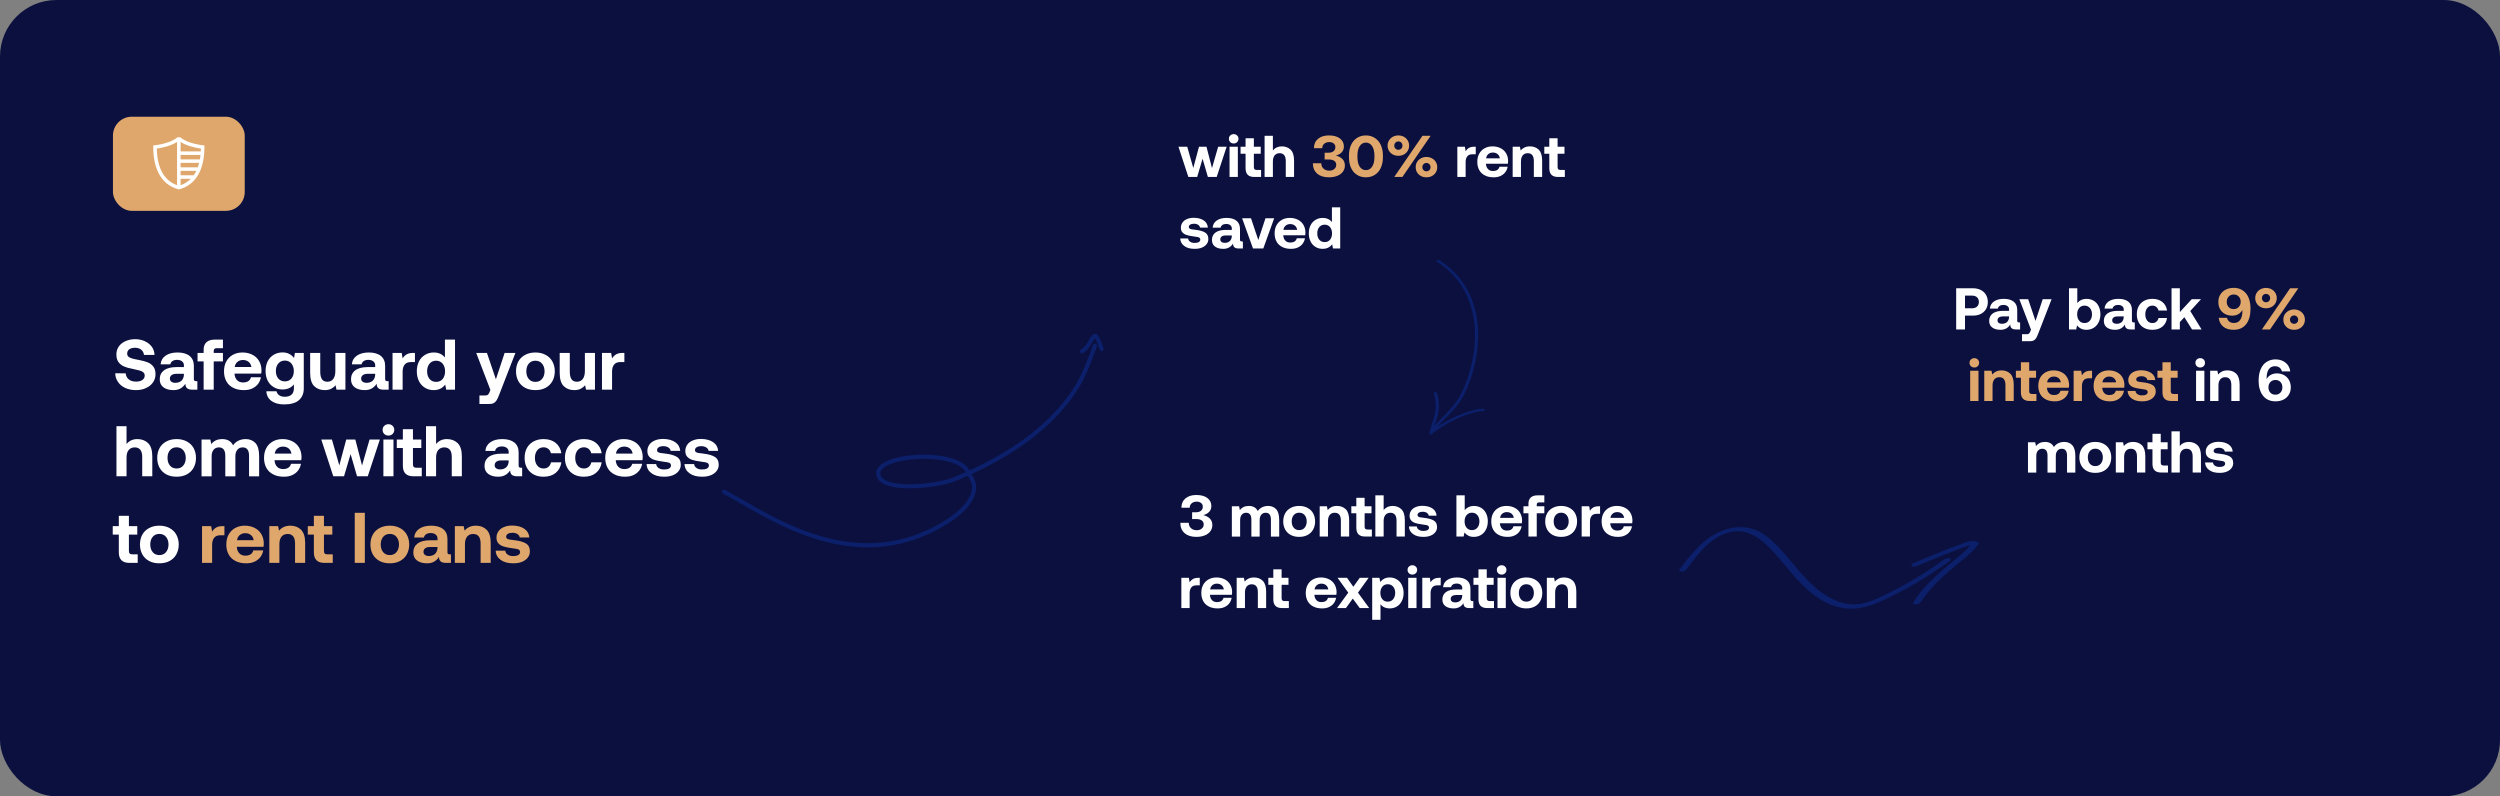 <svg width="1328" height="423" viewBox="0 0 1328 423" fill="none" xmlns="http://www.w3.org/2000/svg">
<rect x="0" y="0" width="1328" height="423" fill="#808080" stroke="none"/>
<rect width="1328" height="423" rx="30" fill="#0B103F"/>
<path d="M66.802 198.336C66.878 199.666 67.41 200.73 68.398 201.528C69.386 202.326 70.678 202.706 72.312 202.706C73.642 202.706 74.744 202.44 75.58 201.87C76.416 201.3 76.872 200.502 76.872 199.476C76.872 198.792 76.606 198.222 76.15 197.804C75.694 197.386 75.01 197.044 74.174 196.816C73.338 196.588 72.008 196.284 70.26 195.904C68.512 195.6 67.03 195.182 65.852 194.65C64.636 194.118 63.686 193.358 62.926 192.332C62.166 191.306 61.824 189.938 61.824 188.228C61.824 186.708 62.242 185.302 63.078 184.086C63.914 182.87 65.092 181.92 66.612 181.236C68.132 180.552 69.842 180.172 71.742 180.172C73.68 180.172 75.428 180.552 76.986 181.274C78.544 181.996 79.76 182.984 80.672 184.238C81.584 185.53 82.04 186.936 82.078 188.532H76.492C76.34 187.392 75.884 186.48 75.048 185.796C74.212 185.112 73.11 184.732 71.742 184.732C70.45 184.732 69.462 184.998 68.702 185.53C67.942 186.062 67.562 186.822 67.562 187.81C67.562 188.532 67.79 189.102 68.246 189.482C68.702 189.862 69.348 190.204 70.184 190.432C71.02 190.66 72.312 190.964 74.06 191.268C75.808 191.61 77.328 192.028 78.544 192.522C79.76 193.016 80.71 193.776 81.47 194.764C82.23 195.752 82.61 197.082 82.61 198.754C82.61 200.388 82.154 201.832 81.28 203.124C80.368 204.416 79.152 205.404 77.556 206.126C75.96 206.886 74.212 207.228 72.236 207.228C70.108 207.228 68.208 206.848 66.536 206.088C64.864 205.328 63.572 204.226 62.66 202.858C61.71 201.49 61.216 199.97 61.216 198.26L66.802 198.336ZM104.84 202.478V207H102.104C99.634 207 98.418 205.936 98.494 203.808C97.772 204.948 96.898 205.784 95.872 206.354C94.808 206.962 93.554 207.228 92.11 207.228C89.906 207.228 88.158 206.734 86.828 205.746C85.498 204.758 84.852 203.314 84.852 201.49C84.852 199.438 85.612 197.842 87.132 196.702C88.652 195.562 90.894 194.992 93.82 194.992H97.696V194.042C97.696 193.168 97.354 192.484 96.708 191.952C96.024 191.42 95.15 191.154 94.048 191.154C93.06 191.154 92.224 191.382 91.616 191.8C90.97 192.256 90.59 192.826 90.476 193.548H85.308C85.46 191.572 86.372 190.014 87.968 188.912C89.564 187.81 91.654 187.24 94.314 187.24C97.05 187.24 99.178 187.848 100.698 189.064C102.218 190.28 102.978 192.066 102.978 194.346V201.224C102.978 201.718 103.054 202.06 103.282 202.212C103.472 202.402 103.776 202.478 104.232 202.478H104.84ZM97.696 198.564H93.782C92.642 198.564 91.768 198.792 91.16 199.248C90.552 199.704 90.248 200.312 90.248 201.11C90.248 201.794 90.476 202.364 91.008 202.744C91.54 203.162 92.224 203.352 93.136 203.352C94.504 203.352 95.606 202.972 96.442 202.174C97.24 201.376 97.658 200.312 97.696 198.944V198.564ZM108.167 187.468V185.758C108.167 184.048 108.661 182.718 109.649 181.806C110.637 180.894 112.081 180.4 114.057 180.4H118.427V184.96H115.121C114.551 184.96 114.133 185.112 113.905 185.34C113.639 185.606 113.525 186.024 113.525 186.556V187.468H118.427V191.99H113.525V207H108.167V191.99H104.937V187.468H108.167ZM120.209 191.99C121.045 190.47 122.185 189.33 123.667 188.494C125.149 187.658 126.859 187.24 128.835 187.24C130.811 187.24 132.521 187.658 134.041 188.418C135.561 189.178 136.739 190.28 137.575 191.686C138.411 193.092 138.867 194.726 138.905 196.626C138.905 197.31 138.829 197.918 138.753 198.45H124.579V198.602C124.693 200.046 125.149 201.148 125.947 201.946C126.707 202.782 127.809 203.162 129.177 203.162C130.241 203.162 131.153 202.934 131.875 202.478C132.597 202.022 133.091 201.3 133.319 200.388H138.601C138.373 201.68 137.879 202.858 137.119 203.884C136.321 204.948 135.295 205.746 134.003 206.354C132.711 206.962 131.229 207.228 129.557 207.228C127.353 207.228 125.491 206.848 123.895 206.012C122.299 205.214 121.083 204.074 120.247 202.554C119.411 201.034 118.993 199.286 118.993 197.272C118.993 195.258 119.373 193.51 120.209 191.99ZM133.547 194.954C133.357 193.776 132.863 192.864 132.065 192.218C131.267 191.572 130.279 191.23 129.063 191.23C127.885 191.23 126.897 191.572 126.099 192.256C125.301 192.94 124.845 193.814 124.693 194.954H133.547ZM161.365 187.468V206.43C161.365 209.014 160.491 211.028 158.819 212.548C157.109 214.068 154.487 214.828 150.915 214.828C148.141 214.828 145.899 214.22 144.227 213.004C142.517 211.788 141.605 210.078 141.491 207.836H146.887C147.115 208.786 147.609 209.508 148.369 210.002C149.129 210.534 150.117 210.762 151.333 210.762C152.853 210.762 154.031 210.382 154.867 209.622C155.703 208.862 156.121 207.76 156.121 206.24V204.188C154.677 206.012 152.663 206.886 150.079 206.886C148.331 206.886 146.811 206.506 145.443 205.67C144.075 204.872 142.973 203.732 142.213 202.25C141.453 200.768 141.073 199.02 141.073 197.044C141.073 195.106 141.453 193.396 142.213 191.876C142.973 190.394 144.075 189.254 145.443 188.418C146.811 187.62 148.369 187.202 150.117 187.202C152.663 187.202 154.677 188.19 156.197 190.166L156.653 187.468H161.365ZM154.791 201.072C155.627 200.084 156.083 198.754 156.083 197.12C156.083 195.486 155.627 194.156 154.791 193.092C153.917 192.066 152.777 191.534 151.333 191.534C149.889 191.534 148.711 192.066 147.837 193.092C146.963 194.118 146.545 195.448 146.545 197.082C146.545 198.754 146.963 200.084 147.837 201.072C148.711 202.098 149.889 202.592 151.333 202.592C152.777 202.592 153.917 202.098 154.791 201.072ZM183.492 187.468V207H178.742L178.248 204.644C177.564 205.48 176.766 206.088 175.854 206.544C174.942 207 173.802 207.228 172.51 207.228C170.23 207.228 168.368 206.544 166.924 205.138C165.48 203.732 164.758 201.376 164.758 198.07V187.468H170.116V197.424C170.116 199.21 170.42 200.54 171.028 201.452C171.636 202.364 172.624 202.782 173.916 202.782C175.246 202.782 176.272 202.288 177.032 201.3C177.754 200.312 178.134 198.906 178.134 197.082V187.468H183.492ZM206.445 202.478V207H203.709C201.239 207 200.023 205.936 200.099 203.808C199.377 204.948 198.503 205.784 197.477 206.354C196.413 206.962 195.159 207.228 193.715 207.228C191.511 207.228 189.763 206.734 188.433 205.746C187.103 204.758 186.457 203.314 186.457 201.49C186.457 199.438 187.217 197.842 188.737 196.702C190.257 195.562 192.499 194.992 195.425 194.992H199.301V194.042C199.301 193.168 198.959 192.484 198.313 191.952C197.629 191.42 196.755 191.154 195.653 191.154C194.665 191.154 193.829 191.382 193.221 191.8C192.575 192.256 192.195 192.826 192.081 193.548H186.913C187.065 191.572 187.977 190.014 189.573 188.912C191.169 187.81 193.259 187.24 195.919 187.24C198.655 187.24 200.783 187.848 202.303 189.064C203.823 190.28 204.583 192.066 204.583 194.346V201.224C204.583 201.718 204.659 202.06 204.887 202.212C205.077 202.402 205.381 202.478 205.837 202.478H206.445ZM199.301 198.564H195.387C194.247 198.564 193.373 198.792 192.765 199.248C192.157 199.704 191.853 200.312 191.853 201.11C191.853 201.794 192.081 202.364 192.613 202.744C193.145 203.162 193.829 203.352 194.741 203.352C196.109 203.352 197.211 202.972 198.047 202.174C198.845 201.376 199.263 200.312 199.301 198.944V198.564ZM220.412 187.468V192.332H218.284C216.764 192.332 215.624 192.788 214.94 193.7C214.218 194.612 213.876 195.866 213.876 197.424V207H208.518V187.468H213.382L213.876 190.394C214.446 189.444 215.168 188.722 216.042 188.228C216.878 187.734 218.056 187.468 219.5 187.468H220.412ZM241.707 180.4V207H237.033L236.501 204.302C234.981 206.278 232.967 207.228 230.421 207.228C228.673 207.228 227.153 206.848 225.785 206.012C224.417 205.176 223.315 203.998 222.555 202.478C221.795 200.958 221.415 199.21 221.415 197.196C221.415 195.22 221.795 193.51 222.555 191.99C223.315 190.47 224.417 189.33 225.785 188.494C227.153 187.658 228.711 187.24 230.459 187.24C232.967 187.24 234.943 188.152 236.349 189.9V180.4H241.707ZM235.133 201.338C235.969 200.312 236.425 198.944 236.425 197.272C236.425 195.6 235.969 194.232 235.133 193.168C234.259 192.142 233.119 191.61 231.675 191.61C230.231 191.61 229.053 192.142 228.179 193.168C227.305 194.232 226.887 195.562 226.887 197.234C226.887 198.906 227.305 200.274 228.179 201.3C229.053 202.364 230.231 202.858 231.675 202.858C233.119 202.858 234.259 202.364 235.133 201.338ZM258.668 187.468L263.418 201.49L268.054 187.468H273.792L265.128 209.774C264.672 210.99 264.216 211.902 263.836 212.586C263.418 213.27 262.886 213.764 262.278 214.106C261.67 214.448 260.872 214.6 259.884 214.6H254.678V210.078H257.642C258.326 210.078 258.82 209.964 259.124 209.736C259.428 209.508 259.694 209.09 259.998 208.406L260.492 207.114L252.968 187.468H258.668ZM278.974 206.012C277.416 205.176 276.2 203.998 275.364 202.478C274.528 200.958 274.11 199.21 274.11 197.234C274.11 195.258 274.528 193.51 275.364 191.99C276.2 190.47 277.416 189.33 278.974 188.494C280.532 187.658 282.356 187.24 284.408 187.24C286.46 187.24 288.246 187.658 289.804 188.494C291.362 189.33 292.578 190.47 293.414 191.99C294.25 193.51 294.706 195.258 294.706 197.234C294.706 199.248 294.25 200.996 293.414 202.516C292.578 204.036 291.362 205.176 289.804 206.012C288.246 206.848 286.46 207.228 284.408 207.228C282.356 207.228 280.532 206.848 278.974 206.012ZM287.942 201.3C288.816 200.274 289.272 198.906 289.272 197.234C289.272 195.562 288.816 194.232 287.942 193.168C287.068 192.142 285.89 191.61 284.408 191.61C282.926 191.61 281.748 192.142 280.874 193.168C280 194.232 279.582 195.562 279.582 197.234C279.582 198.906 280 200.274 280.874 201.3C281.748 202.364 282.926 202.858 284.408 202.858C285.89 202.858 287.068 202.364 287.942 201.3ZM316.047 187.468V207H311.297L310.803 204.644C310.119 205.48 309.321 206.088 308.409 206.544C307.497 207 306.357 207.228 305.065 207.228C302.785 207.228 300.923 206.544 299.479 205.138C298.035 203.732 297.313 201.376 297.313 198.07V187.468H302.671V197.424C302.671 199.21 302.975 200.54 303.583 201.452C304.191 202.364 305.179 202.782 306.471 202.782C307.801 202.782 308.827 202.288 309.587 201.3C310.309 200.312 310.689 198.906 310.689 197.082V187.468H316.047ZM331.666 187.468V192.332H329.538C328.018 192.332 326.878 192.788 326.194 193.7C325.472 194.612 325.13 195.866 325.13 197.424V207H319.772V187.468H324.636L325.13 190.394C325.7 189.444 326.422 188.722 327.296 188.228C328.132 187.734 329.31 187.468 330.754 187.468H331.666ZM78.658 235.368C80.14 236.812 80.9 239.13 80.9 242.398V253H75.542V242.626C75.542 241.03 75.2 239.776 74.554 238.94C73.87 238.104 72.882 237.648 71.59 237.648C70.222 237.648 69.12 238.142 68.36 239.054C67.6 240.004 67.22 241.296 67.22 242.968V253H61.862V226.4H67.22V235.862C68.664 234.114 70.564 233.24 72.996 233.24C75.276 233.24 77.176 233.962 78.658 235.368ZM88.38 252.012C86.822 251.176 85.606 249.998 84.77 248.478C83.934 246.958 83.516 245.21 83.516 243.234C83.516 241.258 83.934 239.51 84.77 237.99C85.606 236.47 86.822 235.33 88.38 234.494C89.938 233.658 91.762 233.24 93.814 233.24C95.866 233.24 97.652 233.658 99.21 234.494C100.768 235.33 101.984 236.47 102.82 237.99C103.656 239.51 104.112 241.258 104.112 243.234C104.112 245.248 103.656 246.996 102.82 248.516C101.984 250.036 100.768 251.176 99.21 252.012C97.652 252.848 95.866 253.228 93.814 253.228C91.762 253.228 89.938 252.848 88.38 252.012ZM97.348 247.3C98.222 246.274 98.678 244.906 98.678 243.234C98.678 241.562 98.222 240.232 97.348 239.168C96.474 238.142 95.296 237.61 93.814 237.61C92.332 237.61 91.154 238.142 90.28 239.168C89.406 240.232 88.988 241.562 88.988 243.234C88.988 244.906 89.406 246.274 90.28 247.3C91.154 248.364 92.332 248.858 93.814 248.858C95.296 248.858 96.474 248.364 97.348 247.3ZM135.675 235.33C136.967 236.736 137.651 239.054 137.651 242.284V253.038H132.293V242.094C132.293 239.13 131.153 237.648 128.911 237.648C127.733 237.648 126.783 238.066 126.099 238.902C125.377 239.738 125.035 240.878 125.035 242.322V253.038H119.677V242.094C119.677 239.13 118.537 237.648 116.257 237.648C115.079 237.648 114.129 238.104 113.445 238.94C112.761 239.776 112.419 240.916 112.419 242.36V253.038H107.061V233.468H111.735L112.229 235.9C112.875 235.064 113.673 234.418 114.585 233.962C115.497 233.506 116.637 233.278 118.005 233.24C120.779 233.24 122.717 234.342 123.819 236.546C124.503 235.482 125.453 234.684 126.593 234.114C127.733 233.544 129.063 233.24 130.545 233.24C132.635 233.24 134.345 233.962 135.675 235.33ZM141.472 237.99C142.308 236.47 143.448 235.33 144.93 234.494C146.412 233.658 148.122 233.24 150.098 233.24C152.074 233.24 153.784 233.658 155.304 234.418C156.824 235.178 158.002 236.28 158.838 237.686C159.674 239.092 160.13 240.726 160.168 242.626C160.168 243.31 160.092 243.918 160.016 244.45H145.842V244.602C145.956 246.046 146.412 247.148 147.21 247.946C147.97 248.782 149.072 249.162 150.44 249.162C151.504 249.162 152.416 248.934 153.138 248.478C153.86 248.022 154.354 247.3 154.582 246.388H159.864C159.636 247.68 159.142 248.858 158.382 249.884C157.584 250.948 156.558 251.746 155.266 252.354C153.974 252.962 152.492 253.228 150.82 253.228C148.616 253.228 146.754 252.848 145.158 252.012C143.562 251.214 142.346 250.074 141.51 248.554C140.674 247.034 140.256 245.286 140.256 243.272C140.256 241.258 140.636 239.51 141.472 237.99ZM154.81 240.954C154.62 239.776 154.126 238.864 153.328 238.218C152.53 237.572 151.542 237.23 150.326 237.23C149.148 237.23 148.16 237.572 147.362 238.256C146.564 238.94 146.108 239.814 145.956 240.954H154.81ZM170.66 233.468H176.322L180.236 247.224L183.922 233.468H188.748L192.32 247.262L196.31 233.468H201.782L195.36 253H189.66L186.24 241.22L182.744 253H177.044L170.66 233.468ZM208.559 226.21C209.129 226.78 209.433 227.502 209.433 228.338C209.433 229.212 209.129 229.934 208.559 230.504C207.951 231.112 207.229 231.378 206.355 231.378C205.443 231.378 204.721 231.112 204.113 230.504C203.505 229.934 203.239 229.212 203.239 228.338C203.239 227.502 203.505 226.78 204.113 226.21C204.721 225.64 205.443 225.336 206.355 225.336C207.229 225.336 207.951 225.64 208.559 226.21ZM203.657 233.468H209.015V253H203.657V233.468ZM214.003 237.99H210.773V233.468H214.003V227.996H219.361V233.468H223.807V237.99H219.361V246.54C219.361 247.224 219.475 247.718 219.779 248.022C220.083 248.326 220.577 248.478 221.261 248.478H224.035V253H219.589C215.865 253 214.003 251.138 214.003 247.414V237.99ZM243.09 235.368C244.572 236.812 245.332 239.13 245.332 242.398V253H239.974V242.626C239.974 241.03 239.632 239.776 238.986 238.94C238.302 238.104 237.314 237.648 236.022 237.648C234.654 237.648 233.552 238.142 232.792 239.054C232.032 240.004 231.652 241.296 231.652 242.968V253H226.294V226.4H231.652V235.862C233.096 234.114 234.996 233.24 237.428 233.24C239.708 233.24 241.608 233.962 243.09 235.368ZM277.361 248.478V253H274.625C272.155 253 270.939 251.936 271.015 249.808C270.293 250.948 269.419 251.784 268.393 252.354C267.329 252.962 266.075 253.228 264.631 253.228C262.427 253.228 260.679 252.734 259.349 251.746C258.019 250.758 257.373 249.314 257.373 247.49C257.373 245.438 258.133 243.842 259.653 242.702C261.173 241.562 263.415 240.992 266.341 240.992H270.217V240.042C270.217 239.168 269.875 238.484 269.229 237.952C268.545 237.42 267.671 237.154 266.569 237.154C265.581 237.154 264.745 237.382 264.137 237.8C263.491 238.256 263.111 238.826 262.997 239.548H257.829C257.981 237.572 258.893 236.014 260.489 234.912C262.085 233.81 264.175 233.24 266.835 233.24C269.571 233.24 271.699 233.848 273.219 235.064C274.739 236.28 275.499 238.066 275.499 240.346V247.224C275.499 247.718 275.575 248.06 275.803 248.212C275.993 248.402 276.297 248.478 276.753 248.478H277.361ZM270.217 244.564H266.303C265.163 244.564 264.289 244.792 263.681 245.248C263.073 245.704 262.769 246.312 262.769 247.11C262.769 247.794 262.997 248.364 263.529 248.744C264.061 249.162 264.745 249.352 265.657 249.352C267.025 249.352 268.127 248.972 268.963 248.174C269.761 247.376 270.179 246.312 270.217 244.944V244.564ZM295.166 251.214C293.494 252.582 291.366 253.228 288.744 253.228C286.692 253.228 284.944 252.848 283.424 252.012C281.904 251.176 280.726 249.998 279.89 248.478C279.054 246.958 278.674 245.21 278.674 243.234C278.674 241.258 279.054 239.51 279.89 237.99C280.726 236.47 281.904 235.33 283.424 234.494C284.944 233.658 286.73 233.24 288.782 233.24C291.366 233.24 293.494 233.924 295.166 235.254C296.8 236.584 297.826 238.408 298.206 240.764H292.658C292.43 239.814 291.974 239.054 291.29 238.484C290.606 237.914 289.732 237.61 288.744 237.61C287.338 237.61 286.236 238.142 285.4 239.168C284.564 240.232 284.146 241.562 284.146 243.234C284.146 244.906 284.564 246.274 285.4 247.3C286.236 248.364 287.338 248.858 288.744 248.858C289.77 248.858 290.644 248.592 291.328 247.984C292.012 247.414 292.468 246.616 292.696 245.59H298.206C297.826 247.984 296.838 249.846 295.166 251.214ZM316.578 251.214C314.906 252.582 312.778 253.228 310.156 253.228C308.104 253.228 306.356 252.848 304.836 252.012C303.316 251.176 302.138 249.998 301.302 248.478C300.466 246.958 300.086 245.21 300.086 243.234C300.086 241.258 300.466 239.51 301.302 237.99C302.138 236.47 303.316 235.33 304.836 234.494C306.356 233.658 308.142 233.24 310.194 233.24C312.778 233.24 314.906 233.924 316.578 235.254C318.212 236.584 319.238 238.408 319.618 240.764H314.07C313.842 239.814 313.386 239.054 312.702 238.484C312.018 237.914 311.144 237.61 310.156 237.61C308.75 237.61 307.648 238.142 306.812 239.168C305.976 240.232 305.558 241.562 305.558 243.234C305.558 244.906 305.976 246.274 306.812 247.3C307.648 248.364 308.75 248.858 310.156 248.858C311.182 248.858 312.056 248.592 312.74 247.984C313.424 247.414 313.88 246.616 314.108 245.59H319.618C319.238 247.984 318.25 249.846 316.578 251.214ZM322.714 237.99C323.55 236.47 324.69 235.33 326.172 234.494C327.654 233.658 329.364 233.24 331.34 233.24C333.316 233.24 335.026 233.658 336.546 234.418C338.066 235.178 339.244 236.28 340.08 237.686C340.916 239.092 341.372 240.726 341.41 242.626C341.41 243.31 341.334 243.918 341.258 244.45H327.084V244.602C327.198 246.046 327.654 247.148 328.452 247.946C329.212 248.782 330.314 249.162 331.682 249.162C332.746 249.162 333.658 248.934 334.38 248.478C335.102 248.022 335.596 247.3 335.824 246.388H341.106C340.878 247.68 340.384 248.858 339.624 249.884C338.826 250.948 337.8 251.746 336.508 252.354C335.216 252.962 333.734 253.228 332.062 253.228C329.858 253.228 327.996 252.848 326.4 252.012C324.804 251.214 323.588 250.074 322.752 248.554C321.916 247.034 321.498 245.286 321.498 243.272C321.498 241.258 321.878 239.51 322.714 237.99ZM336.052 240.954C335.862 239.776 335.368 238.864 334.57 238.218C333.772 237.572 332.784 237.23 331.568 237.23C330.39 237.23 329.402 237.572 328.604 238.256C327.806 238.94 327.35 239.814 327.198 240.954H336.052ZM348.56 246.502C348.636 247.376 349.054 248.06 349.814 248.592C350.574 249.124 351.524 249.39 352.74 249.39C353.88 249.39 354.754 249.238 355.438 248.858C356.084 248.478 356.426 247.946 356.426 247.262C356.426 246.768 356.274 246.388 355.97 246.122C355.666 245.894 355.21 245.704 354.678 245.59C354.108 245.476 353.196 245.324 351.942 245.172C350.194 244.944 348.788 244.678 347.648 244.298C346.508 243.956 345.596 243.386 344.912 242.626C344.228 241.866 343.886 240.878 343.886 239.586C343.886 238.332 344.228 237.23 344.912 236.242C345.596 235.254 346.584 234.494 347.876 233.962C349.13 233.43 350.574 233.164 352.246 233.164C354.906 233.202 357.034 233.772 358.668 234.874C360.302 236.014 361.176 237.534 361.328 239.51H356.236C356.16 238.788 355.742 238.18 355.058 237.724C354.374 237.268 353.462 237.002 352.398 237.002C351.372 237.002 350.536 237.192 349.928 237.572C349.32 237.952 349.016 238.484 349.016 239.092C349.016 239.548 349.168 239.89 349.51 240.118C349.814 240.346 350.27 240.536 350.802 240.612C351.334 240.726 352.208 240.84 353.462 240.954C356.084 241.258 358.098 241.828 359.504 242.664C360.91 243.5 361.632 244.906 361.632 246.882C361.632 248.174 361.252 249.276 360.492 250.226C359.732 251.214 358.706 251.936 357.376 252.468C356.046 253 354.526 253.228 352.778 253.228C350.042 253.228 347.838 252.658 346.166 251.442C344.456 250.226 343.544 248.592 343.468 246.502H348.56ZM368.711 246.502C368.787 247.376 369.205 248.06 369.965 248.592C370.725 249.124 371.675 249.39 372.891 249.39C374.031 249.39 374.905 249.238 375.589 248.858C376.235 248.478 376.577 247.946 376.577 247.262C376.577 246.768 376.425 246.388 376.121 246.122C375.817 245.894 375.361 245.704 374.829 245.59C374.259 245.476 373.347 245.324 372.093 245.172C370.345 244.944 368.939 244.678 367.799 244.298C366.659 243.956 365.747 243.386 365.063 242.626C364.379 241.866 364.037 240.878 364.037 239.586C364.037 238.332 364.379 237.23 365.063 236.242C365.747 235.254 366.735 234.494 368.027 233.962C369.281 233.43 370.725 233.164 372.397 233.164C375.057 233.202 377.185 233.772 378.819 234.874C380.453 236.014 381.327 237.534 381.479 239.51H376.387C376.311 238.788 375.893 238.18 375.209 237.724C374.525 237.268 373.613 237.002 372.549 237.002C371.523 237.002 370.687 237.192 370.079 237.572C369.471 237.952 369.167 238.484 369.167 239.092C369.167 239.548 369.319 239.89 369.661 240.118C369.965 240.346 370.421 240.536 370.953 240.612C371.485 240.726 372.359 240.84 373.613 240.954C376.235 241.258 378.249 241.828 379.655 242.664C381.061 243.5 381.783 244.906 381.783 246.882C381.783 248.174 381.403 249.276 380.643 250.226C379.883 251.214 378.857 251.936 377.527 252.468C376.197 253 374.677 253.228 372.929 253.228C370.193 253.228 367.989 252.658 366.317 251.442C364.607 250.226 363.695 248.592 363.619 246.502H368.711ZM63.116 283.99H59.886V279.468H63.116V273.996H68.474V279.468H72.92V283.99H68.474V292.54C68.474 293.224 68.588 293.718 68.892 294.022C69.196 294.326 69.69 294.478 70.374 294.478H73.148V299H68.702C64.978 299 63.116 297.138 63.116 293.414V283.99ZM79.214 298.012C77.656 297.176 76.44 295.998 75.604 294.478C74.768 292.958 74.35 291.21 74.35 289.234C74.35 287.258 74.768 285.51 75.604 283.99C76.44 282.47 77.656 281.33 79.214 280.494C80.772 279.658 82.596 279.24 84.648 279.24C86.7 279.24 88.486 279.658 90.044 280.494C91.602 281.33 92.818 282.47 93.654 283.99C94.49 285.51 94.946 287.258 94.946 289.234C94.946 291.248 94.49 292.996 93.654 294.516C92.818 296.036 91.602 297.176 90.044 298.012C88.486 298.848 86.7 299.228 84.648 299.228C82.596 299.228 80.772 298.848 79.214 298.012ZM88.182 293.3C89.056 292.274 89.512 290.906 89.512 289.234C89.512 287.562 89.056 286.232 88.182 285.168C87.308 284.142 86.13 283.61 84.648 283.61C83.166 283.61 81.988 284.142 81.114 285.168C80.24 286.232 79.822 287.562 79.822 289.234C79.822 290.906 80.24 292.274 81.114 293.3C81.988 294.364 83.166 294.858 84.648 294.858C86.13 294.858 87.308 294.364 88.182 293.3Z" fill="white"/>
<path d="M119.215 279.468V284.332H117.087C115.567 284.332 114.427 284.788 113.743 285.7C113.021 286.612 112.679 287.866 112.679 289.424V299H107.321V279.468H112.185L112.679 282.394C113.249 281.444 113.971 280.722 114.845 280.228C115.681 279.734 116.859 279.468 118.303 279.468H119.215ZM121.433 283.99C122.269 282.47 123.409 281.33 124.891 280.494C126.373 279.658 128.083 279.24 130.059 279.24C132.035 279.24 133.745 279.658 135.265 280.418C136.785 281.178 137.963 282.28 138.799 283.686C139.635 285.092 140.091 286.726 140.129 288.626C140.129 289.31 140.053 289.918 139.977 290.45H125.803V290.602C125.917 292.046 126.373 293.148 127.171 293.946C127.931 294.782 129.033 295.162 130.401 295.162C131.465 295.162 132.377 294.934 133.099 294.478C133.821 294.022 134.315 293.3 134.543 292.388H139.825C139.597 293.68 139.103 294.858 138.343 295.884C137.545 296.948 136.519 297.746 135.227 298.354C133.935 298.962 132.453 299.228 130.781 299.228C128.577 299.228 126.715 298.848 125.119 298.012C123.523 297.214 122.307 296.074 121.471 294.554C120.635 293.034 120.217 291.286 120.217 289.272C120.217 287.258 120.597 285.51 121.433 283.99ZM134.771 286.954C134.581 285.776 134.087 284.864 133.289 284.218C132.491 283.572 131.503 283.23 130.287 283.23C129.109 283.23 128.121 283.572 127.323 284.256C126.525 284.94 126.069 285.814 125.917 286.954H134.771ZM159.891 281.368C161.335 282.812 162.095 285.13 162.095 288.398V299H156.737V288.702C156.737 285.358 155.407 283.648 152.785 283.648C151.379 283.648 150.315 284.142 149.555 285.054C148.795 286.004 148.415 287.334 148.415 289.006V299H143.057V279.468H147.731L148.225 281.9C148.909 281.064 149.707 280.418 150.695 279.962C151.645 279.506 152.823 279.24 154.267 279.24C156.547 279.24 158.409 279.962 159.891 281.368ZM166.725 283.99H163.495V279.468H166.725V273.996H172.083V279.468H176.529V283.99H172.083V292.54C172.083 293.224 172.197 293.718 172.501 294.022C172.805 294.326 173.299 294.478 173.983 294.478H176.757V299H172.311C168.587 299 166.725 297.138 166.725 293.414V283.99ZM188.442 272.4H193.8V299H188.442V272.4ZM201.638 298.012C200.08 297.176 198.864 295.998 198.028 294.478C197.192 292.958 196.774 291.21 196.774 289.234C196.774 287.258 197.192 285.51 198.028 283.99C198.864 282.47 200.08 281.33 201.638 280.494C203.196 279.658 205.02 279.24 207.072 279.24C209.124 279.24 210.91 279.658 212.468 280.494C214.026 281.33 215.242 282.47 216.078 283.99C216.914 285.51 217.37 287.258 217.37 289.234C217.37 291.248 216.914 292.996 216.078 294.516C215.242 296.036 214.026 297.176 212.468 298.012C210.91 298.848 209.124 299.228 207.072 299.228C205.02 299.228 203.196 298.848 201.638 298.012ZM210.606 293.3C211.48 292.274 211.936 290.906 211.936 289.234C211.936 287.562 211.48 286.232 210.606 285.168C209.732 284.142 208.554 283.61 207.072 283.61C205.59 283.61 204.412 284.142 203.538 285.168C202.664 286.232 202.246 287.562 202.246 289.234C202.246 290.906 202.664 292.274 203.538 293.3C204.412 294.364 205.59 294.858 207.072 294.858C208.554 294.858 209.732 294.364 210.606 293.3ZM239.547 294.478V299H236.811C234.341 299 233.125 297.936 233.201 295.808C232.479 296.948 231.605 297.784 230.579 298.354C229.515 298.962 228.261 299.228 226.817 299.228C224.613 299.228 222.865 298.734 221.535 297.746C220.205 296.758 219.559 295.314 219.559 293.49C219.559 291.438 220.319 289.842 221.839 288.702C223.359 287.562 225.601 286.992 228.527 286.992H232.403V286.042C232.403 285.168 232.061 284.484 231.415 283.952C230.731 283.42 229.857 283.154 228.755 283.154C227.767 283.154 226.931 283.382 226.323 283.8C225.677 284.256 225.297 284.826 225.183 285.548H220.015C220.167 283.572 221.079 282.014 222.675 280.912C224.271 279.81 226.361 279.24 229.021 279.24C231.757 279.24 233.885 279.848 235.405 281.064C236.925 282.28 237.685 284.066 237.685 286.346V293.224C237.685 293.718 237.761 294.06 237.989 294.212C238.179 294.402 238.483 294.478 238.939 294.478H239.547ZM232.403 290.564H228.489C227.349 290.564 226.475 290.792 225.867 291.248C225.259 291.704 224.955 292.312 224.955 293.11C224.955 293.794 225.183 294.364 225.715 294.744C226.247 295.162 226.931 295.352 227.843 295.352C229.211 295.352 230.313 294.972 231.149 294.174C231.947 293.376 232.365 292.312 232.403 290.944V290.564ZM258.454 281.368C259.898 282.812 260.658 285.13 260.658 288.398V299H255.3V288.702C255.3 285.358 253.97 283.648 251.348 283.648C249.942 283.648 248.878 284.142 248.118 285.054C247.358 286.004 246.978 287.334 246.978 289.006V299H241.62V279.468H246.294L246.788 281.9C247.472 281.064 248.27 280.418 249.258 279.962C250.208 279.506 251.386 279.24 252.83 279.24C255.11 279.24 256.972 279.962 258.454 281.368ZM268.404 292.502C268.48 293.376 268.898 294.06 269.658 294.592C270.418 295.124 271.368 295.39 272.584 295.39C273.724 295.39 274.598 295.238 275.282 294.858C275.928 294.478 276.27 293.946 276.27 293.262C276.27 292.768 276.118 292.388 275.814 292.122C275.51 291.894 275.054 291.704 274.522 291.59C273.952 291.476 273.04 291.324 271.786 291.172C270.038 290.944 268.632 290.678 267.492 290.298C266.352 289.956 265.44 289.386 264.756 288.626C264.072 287.866 263.73 286.878 263.73 285.586C263.73 284.332 264.072 283.23 264.756 282.242C265.44 281.254 266.428 280.494 267.72 279.962C268.974 279.43 270.418 279.164 272.09 279.164C274.75 279.202 276.878 279.772 278.512 280.874C280.146 282.014 281.02 283.534 281.172 285.51H276.08C276.004 284.788 275.586 284.18 274.902 283.724C274.218 283.268 273.306 283.002 272.242 283.002C271.216 283.002 270.38 283.192 269.772 283.572C269.164 283.952 268.86 284.484 268.86 285.092C268.86 285.548 269.012 285.89 269.354 286.118C269.658 286.346 270.114 286.536 270.646 286.612C271.178 286.726 272.052 286.84 273.306 286.954C275.928 287.258 277.942 287.828 279.348 288.664C280.754 289.5 281.476 290.906 281.476 292.882C281.476 294.174 281.096 295.276 280.336 296.226C279.576 297.214 278.55 297.936 277.22 298.468C275.89 299 274.37 299.228 272.622 299.228C269.886 299.228 267.682 298.658 266.01 297.442C264.3 296.226 263.388 294.592 263.312 292.502H268.404Z" fill="#DFA76C"/>
<path d="M626 77.938H630.656L633.875 89.25L636.906 77.938H640.875L643.813 89.281L647.094 77.938H651.594L646.313 94H641.625L638.813 84.312L635.938 94H631.25L626 77.938ZM657.167 71.969C657.635 72.438 657.885 73.031 657.885 73.719C657.885 74.438 657.635 75.031 657.167 75.5C656.667 76 656.073 76.219 655.354 76.219C654.604 76.219 654.01 76 653.51 75.5C653.01 75.031 652.792 74.438 652.792 73.719C652.792 73.031 653.01 72.438 653.51 71.969C654.01 71.5 654.604 71.25 655.354 71.25C656.073 71.25 656.667 71.5 657.167 71.969ZM653.135 77.938H657.542V94H653.135V77.938ZM661.644 81.656H658.987V77.938H661.644V73.438H666.05V77.938H669.706V81.656H666.05V88.688C666.05 89.25 666.144 89.656 666.394 89.906C666.644 90.156 667.05 90.281 667.612 90.281H669.894V94H666.237C663.175 94 661.644 92.469 661.644 89.406V81.656ZM685.564 79.5C686.782 80.688 687.407 82.594 687.407 85.281V94H683.001V85.469C683.001 84.156 682.72 83.125 682.189 82.438C681.626 81.75 680.814 81.375 679.751 81.375C678.626 81.375 677.72 81.781 677.095 82.531C676.47 83.312 676.157 84.375 676.157 85.75V94H671.751V72.125H676.157V79.906C677.345 78.469 678.907 77.75 680.907 77.75C682.782 77.75 684.345 78.344 685.564 79.5ZM783.919 77.938V81.938H782.169C780.919 81.938 779.981 82.312 779.419 83.062C778.825 83.812 778.544 84.844 778.544 86.125V94H774.138V77.938H778.138L778.544 80.344C779.013 79.562 779.606 78.969 780.325 78.562C781.013 78.156 781.981 77.938 783.169 77.938H783.919ZM785.743 81.656C786.431 80.406 787.368 79.469 788.587 78.781C789.806 78.094 791.212 77.75 792.837 77.75C794.462 77.75 795.868 78.094 797.118 78.719C798.368 79.344 799.337 80.25 800.024 81.406C800.712 82.562 801.087 83.906 801.118 85.469C801.118 86.031 801.056 86.531 800.993 86.969H789.337V87.094C789.431 88.281 789.806 89.188 790.462 89.844C791.087 90.531 791.993 90.844 793.118 90.844C793.993 90.844 794.743 90.656 795.337 90.281C795.931 89.906 796.337 89.312 796.524 88.562H800.868C800.681 89.625 800.274 90.594 799.649 91.438C798.993 92.312 798.149 92.969 797.087 93.469C796.024 93.969 794.806 94.188 793.431 94.188C791.618 94.188 790.087 93.875 788.774 93.188C787.462 92.531 786.462 91.594 785.774 90.344C785.087 89.094 784.743 87.656 784.743 86C784.743 84.344 785.056 82.906 785.743 81.656ZM796.712 84.094C796.556 83.125 796.149 82.375 795.493 81.844C794.837 81.312 794.024 81.031 793.024 81.031C792.056 81.031 791.243 81.312 790.587 81.875C789.931 82.438 789.556 83.156 789.431 84.094H796.712ZM817.37 79.5C818.557 80.688 819.182 82.594 819.182 85.281V94H814.776V85.531C814.776 82.781 813.682 81.375 811.526 81.375C810.37 81.375 809.495 81.781 808.87 82.531C808.245 83.312 807.932 84.406 807.932 85.781V94H803.526V77.938H807.37L807.776 79.938C808.339 79.25 808.995 78.719 809.807 78.344C810.589 77.969 811.557 77.75 812.745 77.75C814.62 77.75 816.151 78.344 817.37 79.5ZM822.99 81.656H820.334V77.938H822.99V73.438H827.396V77.938H831.052V81.656H827.396V88.688C827.396 89.25 827.49 89.656 827.74 89.906C827.99 90.156 828.396 90.281 828.959 90.281H831.24V94H827.584C824.521 94 822.99 92.469 822.99 89.406V81.656ZM631.125 126.656C631.188 127.375 631.531 127.937 632.156 128.375C632.781 128.812 633.563 129.031 634.563 129.031C635.5 129.031 636.219 128.906 636.781 128.594C637.313 128.281 637.594 127.844 637.594 127.281C637.594 126.875 637.469 126.562 637.219 126.344C636.969 126.156 636.594 126 636.156 125.906C635.688 125.812 634.938 125.687 633.906 125.562C632.469 125.375 631.313 125.156 630.375 124.844C629.438 124.562 628.688 124.094 628.125 123.469C627.563 122.844 627.281 122.031 627.281 120.969C627.281 119.937 627.563 119.031 628.125 118.219C628.688 117.406 629.5 116.781 630.563 116.344C631.594 115.906 632.781 115.687 634.156 115.687C636.344 115.719 638.094 116.187 639.438 117.094C640.781 118.031 641.5 119.281 641.625 120.906H637.438C637.375 120.312 637.031 119.812 636.469 119.437C635.906 119.062 635.156 118.844 634.281 118.844C633.438 118.844 632.75 119 632.25 119.312C631.75 119.625 631.5 120.062 631.5 120.562C631.5 120.937 631.625 121.219 631.906 121.406C632.156 121.594 632.531 121.75 632.969 121.812C633.406 121.906 634.125 122 635.156 122.094C637.313 122.344 638.969 122.813 640.125 123.5C641.281 124.188 641.875 125.344 641.875 126.969C641.875 128.031 641.563 128.937 640.938 129.719C640.313 130.531 639.469 131.125 638.375 131.562C637.281 132 636.031 132.188 634.594 132.188C632.344 132.188 630.531 131.719 629.156 130.719C627.75 129.719 627 128.375 626.938 126.656H631.125ZM660.22 128.281V132H657.97C655.939 132 654.939 131.125 655.001 129.375C654.407 130.312 653.689 131 652.845 131.469C651.97 131.969 650.939 132.188 649.751 132.188C647.939 132.188 646.501 131.781 645.407 130.969C644.314 130.156 643.782 128.969 643.782 127.469C643.782 125.781 644.407 124.469 645.657 123.531C646.907 122.594 648.751 122.125 651.157 122.125H654.345V121.344C654.345 120.625 654.064 120.062 653.532 119.625C652.97 119.187 652.251 118.969 651.345 118.969C650.532 118.969 649.845 119.156 649.345 119.5C648.814 119.875 648.501 120.344 648.407 120.937H644.157C644.282 119.312 645.032 118.031 646.345 117.125C647.657 116.219 649.376 115.75 651.564 115.75C653.814 115.75 655.564 116.25 656.814 117.25C658.064 118.25 658.689 119.719 658.689 121.594V127.25C658.689 127.656 658.751 127.937 658.939 128.062C659.095 128.219 659.345 128.281 659.72 128.281H660.22ZM654.345 125.062H651.126C650.189 125.062 649.47 125.25 648.97 125.625C648.47 126 648.22 126.5 648.22 127.156C648.22 127.719 648.407 128.187 648.845 128.5C649.282 128.844 649.845 129 650.595 129C651.72 129 652.626 128.687 653.314 128.031C653.97 127.375 654.314 126.5 654.345 125.375V125.062ZM659.813 115.938H664.531L668.406 127.5L672.219 115.938H676.844L671.063 132H665.594L659.813 115.938ZM678.077 119.656C678.765 118.406 679.702 117.469 680.921 116.781C682.14 116.094 683.546 115.75 685.171 115.75C686.796 115.75 688.202 116.094 689.452 116.719C690.702 117.344 691.671 118.25 692.358 119.406C693.046 120.562 693.421 121.906 693.452 123.469C693.452 124.031 693.39 124.531 693.327 124.969H681.671V125.094C681.765 126.281 682.14 127.187 682.796 127.844C683.421 128.531 684.327 128.844 685.452 128.844C686.327 128.844 687.077 128.656 687.671 128.281C688.265 127.906 688.671 127.312 688.858 126.562H693.202C693.015 127.625 692.608 128.594 691.983 129.437C691.327 130.312 690.483 130.969 689.421 131.469C688.358 131.969 687.14 132.188 685.765 132.188C683.952 132.188 682.421 131.875 681.108 131.187C679.796 130.531 678.796 129.594 678.108 128.344C677.421 127.094 677.077 125.656 677.077 124C677.077 122.344 677.39 120.906 678.077 119.656ZM689.046 122.094C688.89 121.125 688.483 120.375 687.827 119.844C687.171 119.312 686.358 119.031 685.358 119.031C684.39 119.031 683.577 119.312 682.921 119.875C682.265 120.437 681.89 121.156 681.765 122.094H689.046ZM711.923 110.125V132H708.079L707.641 129.781C706.391 131.406 704.735 132.188 702.641 132.188C701.204 132.188 699.954 131.875 698.829 131.187C697.704 130.5 696.798 129.531 696.173 128.281C695.548 127.031 695.235 125.594 695.235 123.937C695.235 122.312 695.548 120.906 696.173 119.656C696.798 118.406 697.704 117.469 698.829 116.781C699.954 116.094 701.235 115.75 702.673 115.75C704.735 115.75 706.36 116.5 707.516 117.937V110.125H711.923ZM706.516 127.344C707.204 126.5 707.579 125.375 707.579 124C707.579 122.625 707.204 121.5 706.516 120.625C705.798 119.781 704.86 119.344 703.673 119.344C702.485 119.344 701.516 119.781 700.798 120.625C700.079 121.5 699.735 122.594 699.735 123.969C699.735 125.344 700.079 126.469 700.798 127.312C701.516 128.187 702.485 128.594 703.673 128.594C704.86 128.594 705.798 128.187 706.516 127.344Z" fill="white"/>
<path d="M713.06 84.438C713.935 85.312 714.404 86.469 714.404 87.906C714.404 89.156 714.029 90.281 713.342 91.219C712.654 92.156 711.654 92.906 710.373 93.406C709.06 93.938 707.56 94.188 705.873 94.188C703.248 94.188 701.185 93.531 699.685 92.219C698.154 90.906 697.404 89.062 697.404 86.719H701.873C701.873 87.938 702.279 88.906 703.092 89.594C703.873 90.312 704.873 90.656 706.123 90.656C707.185 90.656 708.06 90.375 708.748 89.812C709.435 89.25 709.81 88.5 709.81 87.531C709.81 86.656 709.467 85.969 708.779 85.469C708.092 84.969 707.092 84.719 705.81 84.719H703.654V81.125H705.56C706.748 81.125 707.685 80.875 708.342 80.344C708.998 79.812 709.342 79.094 709.342 78.188C709.342 77.344 709.029 76.688 708.435 76.188C707.81 75.719 707.029 75.469 706.06 75.469C704.998 75.469 704.123 75.781 703.435 76.344C702.748 76.938 702.373 77.719 702.373 78.719H697.967C697.967 76.625 698.685 74.969 700.123 73.75C701.56 72.562 703.467 71.938 705.873 71.938C708.373 71.938 710.342 72.469 711.748 73.531C713.154 74.594 713.873 76.031 713.873 77.781C713.873 79.094 713.467 80.125 712.685 80.938C711.904 81.75 710.873 82.312 709.592 82.625C710.998 82.969 712.154 83.562 713.06 84.438ZM716.571 82.562C716.571 80.438 716.946 78.562 717.696 76.938C718.446 75.344 719.509 74.125 720.884 73.25C722.259 72.375 723.821 71.938 725.571 71.938C727.321 71.938 728.884 72.375 730.259 73.25C731.634 74.125 732.696 75.344 733.446 76.938C734.196 78.562 734.603 80.438 734.603 82.562V83.562C734.603 85.75 734.196 87.656 733.446 89.25C732.696 90.844 731.634 92.062 730.259 92.906C728.884 93.781 727.321 94.188 725.571 94.188C723.79 94.188 722.228 93.781 720.884 92.906C719.509 92.062 718.446 90.844 717.696 89.25C716.946 87.656 716.571 85.75 716.571 83.562V82.562ZM728.853 77.594C728.04 76.375 726.946 75.75 725.571 75.75C724.196 75.75 723.103 76.375 722.29 77.594C721.478 78.812 721.071 80.531 721.071 82.719V83.406C721.071 85.625 721.478 87.344 722.29 88.562C723.103 89.781 724.196 90.375 725.571 90.375C726.946 90.375 728.04 89.781 728.853 88.562C729.665 87.344 730.103 85.625 730.103 83.406V82.719C730.103 80.531 729.665 78.812 728.853 77.594ZM737.836 74.594C738.336 73.781 738.993 73.125 739.868 72.656C740.743 72.188 741.711 71.938 742.805 71.938C743.868 71.938 744.868 72.188 745.743 72.656C746.618 73.125 747.274 73.781 747.774 74.594C748.274 75.406 748.524 76.344 748.524 77.344C748.524 78.375 748.274 79.312 747.774 80.125C747.274 80.938 746.618 81.594 745.743 82.062C744.868 82.531 743.868 82.75 742.805 82.75C741.711 82.75 740.743 82.531 739.868 82.062C738.993 81.594 738.336 80.938 737.836 80.125C737.336 79.312 737.086 78.375 737.086 77.344C737.086 76.344 737.336 75.406 737.836 74.594ZM740.618 94L755.618 72.125H759.961L744.961 94H740.618ZM744.368 75.75C743.93 75.344 743.43 75.125 742.805 75.125C742.18 75.125 741.68 75.344 741.274 75.75C740.836 76.188 740.649 76.719 740.649 77.344C740.649 78 740.836 78.531 741.274 78.938C741.68 79.375 742.18 79.562 742.805 79.562C743.43 79.562 743.93 79.375 744.368 78.938C744.774 78.531 744.993 78 744.993 77.344C744.993 76.719 744.774 76.188 744.368 75.75ZM752.743 86.031C753.243 85.219 753.93 84.562 754.805 84.094C755.68 83.625 756.649 83.375 757.743 83.375C758.805 83.375 759.774 83.625 760.649 84.094C761.524 84.562 762.211 85.219 762.711 86.031C763.211 86.844 763.461 87.781 763.461 88.781C763.461 89.812 763.211 90.75 762.711 91.562C762.211 92.375 761.524 93.031 760.649 93.5C759.774 93.969 758.805 94.188 757.743 94.188C756.649 94.188 755.68 93.969 754.805 93.5C753.93 93.031 753.243 92.375 752.743 91.562C752.243 90.75 752.024 89.812 752.024 88.781C752.024 87.781 752.243 86.844 752.743 86.031ZM759.274 87.219C758.836 86.781 758.336 86.562 757.743 86.562C757.118 86.562 756.586 86.781 756.18 87.219C755.743 87.656 755.555 88.156 755.555 88.781C755.555 89.438 755.743 89.969 756.18 90.375C756.586 90.812 757.118 91 757.743 91C758.336 91 758.836 90.812 759.274 90.375C759.68 89.969 759.899 89.438 759.899 88.781C759.899 88.156 759.68 87.656 759.274 87.219Z" fill="#DFA76C"/>
<path d="M642.656 275.437C643.531 276.312 644 277.469 644 278.906C644 280.156 643.625 281.281 642.938 282.219C642.25 283.156 641.25 283.906 639.969 284.406C638.656 284.937 637.156 285.188 635.469 285.188C632.844 285.188 630.781 284.531 629.281 283.219C627.75 281.906 627 280.062 627 277.719H631.469C631.469 278.937 631.875 279.906 632.688 280.594C633.469 281.312 634.469 281.656 635.719 281.656C636.781 281.656 637.656 281.375 638.344 280.812C639.031 280.25 639.406 279.5 639.406 278.531C639.406 277.656 639.063 276.969 638.375 276.469C637.688 275.969 636.688 275.719 635.406 275.719H633.25V272.125H635.156C636.344 272.125 637.281 271.875 637.938 271.344C638.594 270.812 638.938 270.094 638.938 269.187C638.938 268.344 638.625 267.687 638.031 267.187C637.406 266.719 636.625 266.469 635.656 266.469C634.594 266.469 633.719 266.781 633.031 267.344C632.344 267.937 631.969 268.719 631.969 269.719H627.563C627.563 267.625 628.281 265.969 629.719 264.75C631.156 263.562 633.063 262.937 635.469 262.937C637.969 262.937 639.938 263.469 641.344 264.531C642.75 265.594 643.469 267.031 643.469 268.781C643.469 270.094 643.063 271.125 642.281 271.937C641.5 272.75 640.469 273.312 639.188 273.625C640.594 273.969 641.75 274.562 642.656 275.437ZM677.887 270.469C678.95 271.625 679.512 273.531 679.512 276.187V285.031H675.106V276.031C675.106 273.594 674.169 272.375 672.325 272.375C671.356 272.375 670.575 272.719 670.012 273.406C669.419 274.094 669.137 275.031 669.137 276.219V285.031H664.731V276.031C664.731 273.594 663.794 272.375 661.919 272.375C660.95 272.375 660.169 272.75 659.606 273.437C659.044 274.125 658.762 275.062 658.762 276.25V285.031H654.356V268.938H658.2L658.606 270.937C659.137 270.25 659.794 269.719 660.544 269.344C661.294 268.969 662.231 268.781 663.356 268.75C665.637 268.75 667.231 269.656 668.137 271.469C668.7 270.594 669.481 269.937 670.419 269.469C671.356 269 672.45 268.75 673.669 268.75C675.387 268.75 676.794 269.344 677.887 270.469ZM685.655 284.187C684.374 283.5 683.374 282.531 682.686 281.281C681.999 280.031 681.655 278.594 681.655 276.969C681.655 275.344 681.999 273.906 682.686 272.656C683.374 271.406 684.374 270.469 685.655 269.781C686.936 269.094 688.436 268.75 690.124 268.75C691.811 268.75 693.28 269.094 694.561 269.781C695.842 270.469 696.842 271.406 697.53 272.656C698.217 273.906 698.592 275.344 698.592 276.969C698.592 278.625 698.217 280.062 697.53 281.312C696.842 282.562 695.842 283.5 694.561 284.187C693.28 284.875 691.811 285.188 690.124 285.188C688.436 285.188 686.936 284.875 685.655 284.187ZM693.03 280.312C693.749 279.469 694.124 278.344 694.124 276.969C694.124 275.594 693.749 274.5 693.03 273.625C692.311 272.781 691.342 272.344 690.124 272.344C688.905 272.344 687.936 272.781 687.217 273.625C686.499 274.5 686.155 275.594 686.155 276.969C686.155 278.344 686.499 279.469 687.217 280.312C687.936 281.187 688.905 281.594 690.124 281.594C691.342 281.594 692.311 281.187 693.03 280.312ZM714.861 270.5C716.049 271.687 716.674 273.594 716.674 276.281V285H712.268V276.531C712.268 273.781 711.174 272.375 709.018 272.375C707.861 272.375 706.986 272.781 706.361 273.531C705.736 274.312 705.424 275.406 705.424 276.781V285H701.018V268.938H704.861L705.268 270.937C705.83 270.25 706.486 269.719 707.299 269.344C708.08 268.969 709.049 268.75 710.236 268.75C712.111 268.75 713.643 269.344 714.861 270.5ZM720.481 272.656H717.825V268.938H720.481V264.437H724.888V268.938H728.544V272.656H724.888V279.687C724.888 280.25 724.981 280.656 725.231 280.906C725.481 281.156 725.888 281.281 726.45 281.281H728.731V285H725.075C722.013 285 720.481 283.469 720.481 280.406V272.656ZM744.402 270.5C745.62 271.687 746.245 273.594 746.245 276.281V285H741.839V276.469C741.839 275.156 741.558 274.125 741.027 273.437C740.464 272.75 739.652 272.375 738.589 272.375C737.464 272.375 736.558 272.781 735.933 273.531C735.308 274.312 734.995 275.375 734.995 276.75V285H730.589V263.125H734.995V270.906C736.183 269.469 737.745 268.75 739.745 268.75C741.62 268.75 743.183 269.344 744.402 270.5ZM752.615 279.656C752.678 280.375 753.022 280.937 753.647 281.375C754.272 281.812 755.053 282.031 756.053 282.031C756.99 282.031 757.709 281.906 758.272 281.594C758.803 281.281 759.084 280.844 759.084 280.281C759.084 279.875 758.959 279.562 758.709 279.344C758.459 279.156 758.084 279 757.647 278.906C757.178 278.812 756.428 278.687 755.397 278.562C753.959 278.375 752.803 278.156 751.865 277.844C750.928 277.562 750.178 277.094 749.615 276.469C749.053 275.844 748.772 275.031 748.772 273.969C748.772 272.937 749.053 272.031 749.615 271.219C750.178 270.406 750.99 269.781 752.053 269.344C753.084 268.906 754.272 268.687 755.647 268.687C757.834 268.719 759.584 269.187 760.928 270.094C762.272 271.031 762.99 272.281 763.115 273.906H758.928C758.865 273.312 758.522 272.812 757.959 272.437C757.397 272.062 756.647 271.844 755.772 271.844C754.928 271.844 754.24 272 753.74 272.312C753.24 272.625 752.99 273.062 752.99 273.562C752.99 273.937 753.115 274.219 753.397 274.406C753.647 274.594 754.022 274.75 754.459 274.812C754.897 274.906 755.615 275 756.647 275.094C758.803 275.344 760.459 275.813 761.615 276.5C762.772 277.188 763.365 278.344 763.365 279.969C763.365 281.031 763.053 281.937 762.428 282.719C761.803 283.531 760.959 284.125 759.865 284.562C758.772 285 757.522 285.188 756.084 285.188C753.834 285.188 752.022 284.719 750.647 283.719C749.24 282.719 748.49 281.375 748.428 279.656H752.615ZM786.743 269.75C787.868 270.406 788.743 271.344 789.368 272.594C789.993 273.844 790.337 275.281 790.337 276.937C790.337 278.562 789.993 280 789.368 281.25C788.743 282.5 787.868 283.469 786.743 284.156C785.618 284.844 784.337 285.188 782.931 285.188C781.806 285.188 780.806 285 779.993 284.562C779.149 284.125 778.462 283.562 777.931 282.812L777.493 285H773.649V263.125H778.056V270.969C779.274 269.5 780.899 268.75 782.899 268.75C784.337 268.75 785.618 269.094 786.743 269.75ZM784.774 280.312C785.493 279.469 785.868 278.344 785.868 276.969C785.868 275.594 785.493 274.5 784.774 273.625C784.024 272.781 783.087 272.344 781.899 272.344C780.712 272.344 779.743 272.781 779.056 273.625C778.337 274.469 777.993 275.562 777.993 276.937C777.993 278.344 778.337 279.469 779.056 280.312C779.743 281.187 780.712 281.594 781.899 281.594C783.087 281.594 784.024 281.187 784.774 280.312ZM793.159 272.656C793.846 271.406 794.784 270.469 796.003 269.781C797.221 269.094 798.628 268.75 800.253 268.75C801.878 268.75 803.284 269.094 804.534 269.719C805.784 270.344 806.753 271.25 807.44 272.406C808.128 273.562 808.503 274.906 808.534 276.469C808.534 277.031 808.471 277.531 808.409 277.969H796.753V278.094C796.846 279.281 797.221 280.187 797.878 280.844C798.503 281.531 799.409 281.844 800.534 281.844C801.409 281.844 802.159 281.656 802.753 281.281C803.346 280.906 803.753 280.312 803.94 279.562H808.284C808.096 280.625 807.69 281.594 807.065 282.437C806.409 283.312 805.565 283.969 804.503 284.469C803.44 284.969 802.221 285.188 800.846 285.188C799.034 285.188 797.503 284.875 796.19 284.187C794.878 283.531 793.878 282.594 793.19 281.344C792.503 280.094 792.159 278.656 792.159 277C792.159 275.344 792.471 273.906 793.159 272.656ZM804.128 275.094C803.971 274.125 803.565 273.375 802.909 272.844C802.253 272.312 801.44 272.031 800.44 272.031C799.471 272.031 798.659 272.312 798.003 272.875C797.346 273.437 796.971 274.156 796.846 275.094H804.128ZM811.912 268.938V267.531C811.912 266.125 812.318 265.031 813.131 264.281C813.943 263.531 815.131 263.125 816.756 263.125H820.35V266.875H817.631C817.162 266.875 816.818 267 816.631 267.187C816.412 267.406 816.318 267.75 816.318 268.187V268.938H820.35V272.656H816.318V285H811.912V272.656H809.256V268.938H811.912ZM824.815 284.187C823.534 283.5 822.534 282.531 821.846 281.281C821.159 280.031 820.815 278.594 820.815 276.969C820.815 275.344 821.159 273.906 821.846 272.656C822.534 271.406 823.534 270.469 824.815 269.781C826.096 269.094 827.596 268.75 829.284 268.75C830.971 268.75 832.44 269.094 833.721 269.781C835.002 270.469 836.002 271.406 836.69 272.656C837.377 273.906 837.752 275.344 837.752 276.969C837.752 278.625 837.377 280.062 836.69 281.312C836.002 282.562 835.002 283.5 833.721 284.187C832.44 284.875 830.971 285.188 829.284 285.188C827.596 285.188 826.096 284.875 824.815 284.187ZM832.19 280.312C832.909 279.469 833.284 278.344 833.284 276.969C833.284 275.594 832.909 274.5 832.19 273.625C831.471 272.781 830.502 272.344 829.284 272.344C828.065 272.344 827.096 272.781 826.377 273.625C825.659 274.5 825.315 275.594 825.315 276.969C825.315 278.344 825.659 279.469 826.377 280.312C827.096 281.187 828.065 281.594 829.284 281.594C830.502 281.594 831.471 281.187 832.19 280.312ZM849.959 268.938V272.937H848.209C846.959 272.937 846.021 273.312 845.459 274.062C844.865 274.812 844.584 275.844 844.584 277.125V285H840.178V268.938H844.178L844.584 271.344C845.053 270.562 845.646 269.969 846.365 269.562C847.053 269.156 848.021 268.938 849.209 268.938H849.959ZM851.783 272.656C852.471 271.406 853.408 270.469 854.627 269.781C855.846 269.094 857.252 268.75 858.877 268.75C860.502 268.75 861.908 269.094 863.158 269.719C864.408 270.344 865.377 271.25 866.064 272.406C866.752 273.562 867.127 274.906 867.158 276.469C867.158 277.031 867.096 277.531 867.033 277.969H855.377V278.094C855.471 279.281 855.846 280.187 856.502 280.844C857.127 281.531 858.033 281.844 859.158 281.844C860.033 281.844 860.783 281.656 861.377 281.281C861.971 280.906 862.377 280.312 862.564 279.562H866.908C866.721 280.625 866.314 281.594 865.689 282.437C865.033 283.312 864.189 283.969 863.127 284.469C862.064 284.969 860.846 285.188 859.471 285.188C857.658 285.188 856.127 284.875 854.814 284.187C853.502 283.531 852.502 282.594 851.814 281.344C851.127 280.094 850.783 278.656 850.783 277C850.783 275.344 851.096 273.906 851.783 272.656ZM862.752 275.094C862.596 274.125 862.189 273.375 861.533 272.844C860.877 272.312 860.064 272.031 859.064 272.031C858.096 272.031 857.283 272.312 856.627 272.875C855.971 273.437 855.596 274.156 855.471 275.094H862.752ZM637.313 306.938V310.937H635.563C634.313 310.937 633.375 311.312 632.813 312.062C632.219 312.812 631.938 313.844 631.938 315.125V323H627.531V306.938H631.531L631.938 309.344C632.406 308.562 633 307.969 633.719 307.562C634.406 307.156 635.375 306.938 636.563 306.938H637.313ZM639.137 310.656C639.824 309.406 640.762 308.469 641.98 307.781C643.199 307.094 644.605 306.75 646.23 306.75C647.855 306.75 649.262 307.094 650.512 307.719C651.762 308.344 652.73 309.25 653.418 310.406C654.105 311.562 654.48 312.906 654.512 314.469C654.512 315.031 654.449 315.531 654.387 315.969H642.73V316.094C642.824 317.281 643.199 318.187 643.855 318.844C644.48 319.531 645.387 319.844 646.512 319.844C647.387 319.844 648.137 319.656 648.73 319.281C649.324 318.906 649.73 318.312 649.918 317.562H654.262C654.074 318.625 653.668 319.594 653.043 320.437C652.387 321.312 651.543 321.969 650.48 322.469C649.418 322.969 648.199 323.188 646.824 323.188C645.012 323.188 643.48 322.875 642.168 322.187C640.855 321.531 639.855 320.594 639.168 319.344C638.48 318.094 638.137 316.656 638.137 315C638.137 313.344 638.449 311.906 639.137 310.656ZM650.105 313.094C649.949 312.125 649.543 311.375 648.887 310.844C648.23 310.312 647.418 310.031 646.418 310.031C645.449 310.031 644.637 310.312 643.98 310.875C643.324 311.437 642.949 312.156 642.824 313.094H650.105ZM670.763 308.5C671.951 309.687 672.576 311.594 672.576 314.281V323H668.17V314.531C668.17 311.781 667.076 310.375 664.92 310.375C663.763 310.375 662.888 310.781 662.263 311.531C661.638 312.312 661.326 313.406 661.326 314.781V323H656.92V306.938H660.763L661.17 308.937C661.732 308.25 662.388 307.719 663.201 307.344C663.982 306.969 664.951 306.75 666.138 306.75C668.013 306.75 669.545 307.344 670.763 308.5ZM676.384 310.656H673.727V306.938H676.384V302.437H680.79V306.938H684.446V310.656H680.79V317.687C680.79 318.25 680.884 318.656 681.134 318.906C681.384 319.156 681.79 319.281 682.352 319.281H684.634V323H680.977C677.915 323 676.384 321.469 676.384 318.406V310.656ZM694.618 310.656C695.305 309.406 696.243 308.469 697.461 307.781C698.68 307.094 700.086 306.75 701.711 306.75C703.336 306.75 704.743 307.094 705.993 307.719C707.243 308.344 708.211 309.25 708.899 310.406C709.586 311.562 709.961 312.906 709.993 314.469C709.993 315.031 709.93 315.531 709.868 315.969H698.211V316.094C698.305 317.281 698.68 318.187 699.336 318.844C699.961 319.531 700.868 319.844 701.993 319.844C702.868 319.844 703.618 319.656 704.211 319.281C704.805 318.906 705.211 318.312 705.399 317.562H709.743C709.555 318.625 709.149 319.594 708.524 320.437C707.868 321.312 707.024 321.969 705.961 322.469C704.899 322.969 703.68 323.188 702.305 323.188C700.493 323.188 698.961 322.875 697.649 322.187C696.336 321.531 695.336 320.594 694.649 319.344C693.961 318.094 693.618 316.656 693.618 315C693.618 313.344 693.93 311.906 694.618 310.656ZM705.586 313.094C705.43 312.125 705.024 311.375 704.368 310.844C703.711 310.312 702.899 310.031 701.899 310.031C700.93 310.031 700.118 310.312 699.461 310.875C698.805 311.437 698.43 312.156 698.305 313.094H705.586ZM716.199 314.812L710.512 306.938H715.543L718.887 311.687L722.293 306.938H727.012L721.356 314.812L727.324 323H722.293L718.606 317.969L714.949 323H710.231L716.199 314.812ZM742.004 307.781C743.129 308.469 744.004 309.406 744.629 310.656C745.254 311.906 745.598 313.375 745.598 315C745.598 316.656 745.254 318.094 744.629 319.312C744.004 320.562 743.129 321.5 742.004 322.187C740.879 322.875 739.598 323.188 738.161 323.188C736.098 323.188 734.473 322.469 733.317 320.969V329.25H728.911V306.938H732.754L733.192 309.156C733.723 308.437 734.411 307.844 735.254 307.406C736.098 306.969 737.067 306.75 738.192 306.75C739.629 306.75 740.879 307.094 742.004 307.781ZM740.036 318.312C740.754 317.437 741.129 316.312 741.129 314.937C741.129 313.562 740.754 312.469 740.036 311.625C739.286 310.781 738.348 310.344 737.161 310.344C735.973 310.344 735.004 310.781 734.317 311.625C733.598 312.469 733.254 313.562 733.254 314.937C733.254 316.344 733.598 317.469 734.317 318.312C735.004 319.187 735.973 319.594 737.161 319.594C738.348 319.594 739.286 319.187 740.036 318.312ZM752.076 300.969C752.545 301.437 752.795 302.031 752.795 302.719C752.795 303.437 752.545 304.031 752.076 304.5C751.576 305 750.983 305.219 750.264 305.219C749.514 305.219 748.92 305 748.42 304.5C747.92 304.031 747.701 303.437 747.701 302.719C747.701 302.031 747.92 301.437 748.42 300.969C748.92 300.5 749.514 300.25 750.264 300.25C750.983 300.25 751.576 300.5 752.076 300.969ZM748.045 306.938H752.451V323H748.045V306.938ZM765.303 306.938V310.937H763.553C762.303 310.937 761.366 311.312 760.803 312.062C760.209 312.812 759.928 313.844 759.928 315.125V323H755.522V306.938H759.522L759.928 309.344C760.397 308.562 760.991 307.969 761.709 307.562C762.397 307.156 763.366 306.938 764.553 306.938H765.303ZM782.626 319.281V323H780.376C778.345 323 777.345 322.125 777.407 320.375C776.813 321.312 776.095 322 775.251 322.469C774.376 322.969 773.345 323.188 772.157 323.188C770.345 323.188 768.907 322.781 767.813 321.969C766.72 321.156 766.188 319.969 766.188 318.469C766.188 316.781 766.813 315.469 768.063 314.531C769.313 313.594 771.157 313.125 773.563 313.125H776.751V312.344C776.751 311.625 776.47 311.062 775.938 310.625C775.376 310.187 774.657 309.969 773.751 309.969C772.938 309.969 772.251 310.156 771.751 310.5C771.22 310.875 770.907 311.344 770.813 311.937H766.563C766.688 310.312 767.438 309.031 768.751 308.125C770.063 307.219 771.782 306.75 773.97 306.75C776.22 306.75 777.97 307.25 779.22 308.25C780.47 309.25 781.095 310.719 781.095 312.594V318.25C781.095 318.656 781.157 318.937 781.345 319.062C781.501 319.219 781.751 319.281 782.126 319.281H782.626ZM776.751 316.062H773.532C772.595 316.062 771.876 316.25 771.376 316.625C770.876 317 770.626 317.5 770.626 318.156C770.626 318.719 770.813 319.187 771.251 319.5C771.688 319.844 772.251 320 773.001 320C774.126 320 775.032 319.687 775.72 319.031C776.376 318.375 776.72 317.5 776.751 316.375V316.062ZM785.362 310.656H782.706V306.938H785.362V302.437H789.768V306.938H793.424V310.656H789.768V317.687C789.768 318.25 789.862 318.656 790.112 318.906C790.362 319.156 790.768 319.281 791.331 319.281H793.612V323H789.956C786.893 323 785.362 321.469 785.362 318.406V310.656ZM799.501 300.969C799.969 301.437 800.219 302.031 800.219 302.719C800.219 303.437 799.969 304.031 799.501 304.5C799.001 305 798.407 305.219 797.688 305.219C796.938 305.219 796.344 305 795.844 304.5C795.344 304.031 795.126 303.437 795.126 302.719C795.126 302.031 795.344 301.437 795.844 300.969C796.344 300.5 796.938 300.25 797.688 300.25C798.407 300.25 799.001 300.5 799.501 300.969ZM795.469 306.938H799.876V323H795.469V306.938ZM806.321 322.187C805.04 321.5 804.04 320.531 803.353 319.281C802.665 318.031 802.321 316.594 802.321 314.969C802.321 313.344 802.665 311.906 803.353 310.656C804.04 309.406 805.04 308.469 806.321 307.781C807.603 307.094 809.103 306.75 810.79 306.75C812.478 306.75 813.946 307.094 815.228 307.781C816.509 308.469 817.509 309.406 818.196 310.656C818.884 311.906 819.259 313.344 819.259 314.969C819.259 316.625 818.884 318.062 818.196 319.312C817.509 320.562 816.509 321.5 815.228 322.187C813.946 322.875 812.478 323.188 810.79 323.188C809.103 323.188 807.603 322.875 806.321 322.187ZM813.696 318.312C814.415 317.469 814.79 316.344 814.79 314.969C814.79 313.594 814.415 312.5 813.696 311.625C812.978 310.781 812.009 310.344 810.79 310.344C809.571 310.344 808.603 310.781 807.884 311.625C807.165 312.5 806.821 313.594 806.821 314.969C806.821 316.344 807.165 317.469 807.884 318.312C808.603 319.187 809.571 319.594 810.79 319.594C812.009 319.594 812.978 319.187 813.696 318.312ZM835.528 308.5C836.715 309.687 837.34 311.594 837.34 314.281V323H832.934V314.531C832.934 311.781 831.84 310.375 829.684 310.375C828.528 310.375 827.653 310.781 827.028 311.531C826.403 312.312 826.09 313.406 826.09 314.781V323H821.684V306.938H825.528L825.934 308.937C826.497 308.25 827.153 307.719 827.965 307.344C828.747 306.969 829.715 306.75 830.903 306.75C832.778 306.75 834.309 307.344 835.528 308.5Z" fill="white"/>
<rect x="60" y="62" width="70" height="50" rx="10" fill="#DFA76C"/>
<path d="M107.75 77.161C107.671 77.153 99.784 76.326 96.077 73.162L95.814 72.938H94.186L93.923 73.162C90.222 76.32 82.329 77.153 82.25 77.161L81.406 77.246V78.094C81.406 83.316 82.264 87.788 83.956 91.384C86.189 96.128 89.822 99.216 94.753 100.561L95 100.628L95.247 100.561C100.178 99.216 103.811 96.128 106.044 91.384C107.736 87.788 108.594 83.316 108.594 78.094V77.246L107.75 77.161ZM106.711 78.921C106.702 79.42 106.683 79.926 106.656 80.438H95.938V75.394C99.448 77.712 104.669 78.635 106.711 78.921ZM95.938 90.75H104.273C103.881 91.567 103.423 92.35 102.904 93.094H95.938V90.75ZM95.938 88.875V86.531H105.775C105.564 87.383 105.305 88.222 105 89.044V88.875H95.938ZM95.938 84.656V82.312H106.507C106.424 83.092 106.316 83.876 106.176 84.656H95.938ZM83.289 78.921C85.331 78.635 90.552 77.712 94.062 75.393V98.38C85.508 95.343 83.427 86.378 83.289 78.921ZM95.938 98.38V94.969H101.348C99.925 96.416 98.147 97.596 95.938 98.38Z" fill="white"/>
<path fill-rule="evenodd" clip-rule="evenodd" d="M516.102 251.831C537.911 241.807 559.11 227.535 572.149 207.402C576.894 200.077 579.721 192.122 582.688 184.005C582.896 183.436 582.603 182.802 582.031 182.591C581.458 182.383 580.825 182.677 580.616 183.25C577.706 191.21 574.952 199.019 570.298 206.203C557.445 226.05 536.496 240.064 514.99 249.916L514.812 249.598C512.886 246.133 508.059 243.765 502.04 242.553C493.411 240.814 482.352 241.329 474.774 243.574C471.37 244.583 468.654 245.96 467.077 247.593C465.847 248.866 465.26 250.308 465.402 251.869C465.708 255.197 468.818 257.42 473.543 258.507C483.423 260.782 500.426 258.455 507.483 255.569C509.687 254.668 511.895 253.726 514.096 252.739C514.452 253.34 514.797 253.929 515.107 254.517C515.986 256.195 516.581 257.893 516.243 260.051C515.712 263.415 513.768 266.467 511.224 269.174C507.25 273.395 501.798 276.761 497.554 279.068C473.92 291.914 451.108 289.947 431.604 283.442C411.909 276.868 395.556 265.681 385.05 260.23C384.51 259.949 383.846 260.162 383.564 260.702C383.283 261.242 383.494 261.908 384.036 262.187C394.61 267.674 411.08 278.917 430.908 285.531C450.928 292.214 474.345 294.191 498.607 281.007C503.028 278.605 508.691 275.081 512.829 270.685C515.692 267.641 517.824 264.179 518.421 260.393C518.955 256.995 517.668 254.522 516.102 251.831ZM512.973 250.827L512.886 250.667C511.203 247.639 506.869 245.775 501.605 244.715C493.314 243.044 482.686 243.531 475.4 245.69C472.902 246.429 470.809 247.359 469.377 248.484C468.198 249.413 467.486 250.454 467.6 251.667C467.701 252.814 468.345 253.721 469.341 254.449C470.508 255.306 472.128 255.919 474.036 256.359C483.53 258.544 499.868 256.302 506.648 253.529C508.754 252.666 510.864 251.767 512.973 250.827Z" fill="#0B1F6B"/>
<path fill-rule="evenodd" clip-rule="evenodd" d="M581.636 179.719C581.957 180.079 582.24 180.694 582.536 181.359C583.243 182.941 583.815 184.868 584.122 185.765C584.32 186.342 584.948 186.646 585.524 186.45C586.101 186.252 586.407 185.625 586.208 185.048C585.832 183.95 585.064 181.383 584.15 179.627C583.659 178.685 583.093 177.964 582.553 177.624C581.635 177.045 580.58 177.324 579.594 178.707C578.429 180.343 576.997 183.931 574.156 185.704C573.64 186.024 573.482 186.708 573.805 187.222C574.127 187.74 574.807 187.898 575.325 187.575C578.033 185.883 579.672 182.774 580.888 180.765C581.119 180.384 581.441 179.964 581.636 179.719Z" fill="#0B1F6B"/>
<path fill-rule="evenodd" clip-rule="evenodd" d="M763.343 139.065C773.515 145.494 779.231 154.534 781.812 164.389C785.708 179.272 782.456 196.018 776.432 208.578C772.647 216.472 766.398 220.907 760.35 227.997C760.106 228.284 760.232 228.658 760.634 228.834C761.033 229.009 761.559 228.918 761.802 228.631C767.92 221.459 774.212 216.959 778.042 208.973C784.15 196.238 787.434 179.257 783.484 164.165C780.833 154.038 774.923 144.76 764.47 138.153C764.118 137.93 763.581 137.953 763.27 138.205C762.959 138.457 762.991 138.843 763.343 139.065Z" fill="#0B1F6B"/>
<path fill-rule="evenodd" clip-rule="evenodd" d="M760.891 230.346C760.915 230.321 761.067 230.155 761.215 230.026C761.825 229.489 763.012 228.618 764.601 227.583C769.936 224.115 779.779 218.816 787.892 218.285C788.36 218.254 788.703 217.958 788.66 217.623C788.617 217.288 788.205 217.041 787.737 217.072C779.296 217.625 769.006 223.074 763.457 226.683C762.714 227.166 762.053 227.616 761.494 228.017C761.975 226.323 762.516 224.642 763.085 222.96C764.725 218.119 764.743 213.688 763.345 208.771C763.253 208.442 762.802 208.229 762.342 208.296C761.883 208.362 761.585 208.685 761.679 209.013C763.023 213.747 763.01 218.013 761.432 222.673C760.689 224.87 759.994 227.071 759.412 229.293C759.354 229.515 759.212 230.091 759.21 230.173C759.197 230.647 759.734 230.763 759.854 230.785C759.912 230.795 760.642 230.898 760.891 230.346ZM759.292 229.931C759.285 229.946 759.277 229.962 759.27 229.978C759.275 229.965 759.283 229.949 759.292 229.931Z" fill="#0B1F6B"/>
<g clip-path="url(#clip0_977_819)">
<path d="M895.76 302.55C901.93 294.28 909.07 284.51 919.91 282.49C931.46 280.34 939.82 290.36 946.47 298.25C953.12 306.14 960.21 315.24 970.07 320.11C974.71 322.4 979.82 323.6 985 323.29C990.86 322.94 996.43 320.75 1001.69 318.26C1013.69 312.59 1025.11 305.74 1035.81 297.9C1036.41 297.46 1036.26 296.81 1035.62 296.57C1034.86 296.29 1033.67 296.53 1033.03 296.99C1023.4 303.94 1013.22 310.13 1002.56 315.37C997.42 317.89 992.03 320.52 986.24 320.98C981.07 321.39 975.97 319.71 971.5 317.21C961.66 311.69 955.1 302.27 947.78 293.99C944.2 289.93 940.36 285.86 935.68 283.06C931 280.26 925.67 279.42 920.38 280.37C907.65 282.65 899.47 292.67 892.16 302.47C891.6 303.21 892.64 303.58 893.21 303.61C894.09 303.66 895.22 303.28 895.76 302.56V302.55Z" fill="#0B1F6B"/>
<path d="M1018.16 300.71C1023.21 298.55 1028.29 296.46 1033.4 294.45C1035.88 293.47 1038.37 292.52 1040.86 291.58C1042.15 291.1 1043.43 290.62 1044.72 290.15C1045.65 289.81 1046.43 289.43 1047.34 289.97L1047.06 288.93C1045.02 291.94 1042.22 294.23 1039.43 296.51C1036.64 298.79 1033.73 301.16 1030.97 303.59C1025.51 308.39 1020.31 313.62 1016.48 319.85C1015.99 320.64 1016.9 321 1017.56 321.03C1018.42 321.07 1019.69 320.71 1020.2 319.94C1024.27 313.79 1029.42 308.55 1034.97 303.72C1037.69 301.36 1040.48 299.09 1043.26 296.81C1046.04 294.53 1048.87 292.09 1050.91 289.03C1051.2 288.6 1051.05 288.23 1050.63 287.99C1048.21 286.59 1045.26 287.68 1042.87 288.56C1039.92 289.65 1036.97 290.77 1034.04 291.91C1028.17 294.19 1022.34 296.58 1016.55 299.06C1015.99 299.3 1014.91 299.97 1015.47 300.69C1016.03 301.41 1017.55 300.99 1018.16 300.73V300.71Z" fill="#0B1F6B"/>
</g>
<path d="M1048.03 153.125C1049.59 153.125 1050.97 153.437 1052.15 154.031C1053.34 154.625 1054.28 155.469 1054.93 156.562C1055.59 157.687 1055.93 158.969 1055.93 160.406C1055.93 161.875 1055.59 163.156 1054.93 164.25C1054.28 165.344 1053.34 166.187 1052.15 166.781C1050.97 167.375 1049.59 167.656 1048.03 167.656H1043.81V175H1039.12V153.125H1048.03ZM1043.81 163.75H1047.59C1048.68 163.75 1049.56 163.469 1050.22 162.844C1050.84 162.25 1051.18 161.437 1051.18 160.406C1051.18 159.375 1050.84 158.562 1050.22 157.937C1049.56 157.344 1048.68 157.031 1047.59 157.031H1043.81V163.75ZM1073.08 171.281V175H1070.83C1068.8 175 1067.8 174.125 1067.87 172.375C1067.27 173.312 1066.55 174 1065.71 174.469C1064.83 174.969 1063.8 175.188 1062.62 175.188C1060.8 175.188 1059.37 174.781 1058.27 173.969C1057.18 173.156 1056.65 171.969 1056.65 170.469C1056.65 168.781 1057.27 167.469 1058.52 166.531C1059.77 165.594 1061.62 165.125 1064.02 165.125H1067.21V164.344C1067.21 163.625 1066.93 163.062 1066.4 162.625C1065.83 162.187 1065.12 161.969 1064.21 161.969C1063.4 161.969 1062.71 162.156 1062.21 162.5C1061.68 162.875 1061.37 163.344 1061.27 163.937H1057.02C1057.15 162.312 1057.9 161.031 1059.21 160.125C1060.52 159.219 1062.24 158.75 1064.43 158.75C1066.68 158.75 1068.43 159.25 1069.68 160.25C1070.93 161.25 1071.55 162.719 1071.55 164.594V170.25C1071.55 170.656 1071.62 170.937 1071.8 171.062C1071.96 171.219 1072.21 171.281 1072.58 171.281H1073.08ZM1067.21 168.062H1063.99C1063.05 168.062 1062.33 168.25 1061.83 168.625C1061.33 169 1061.08 169.5 1061.08 170.156C1061.08 170.719 1061.27 171.187 1061.71 171.5C1062.15 171.844 1062.71 172 1063.46 172C1064.58 172 1065.49 171.687 1066.18 171.031C1066.83 170.375 1067.18 169.5 1067.21 168.375V168.062ZM1077.36 158.938L1081.27 170.469L1085.08 158.938H1089.8L1082.68 177.281C1082.3 178.281 1081.93 179.031 1081.61 179.594C1081.27 180.156 1080.83 180.563 1080.33 180.844C1079.83 181.125 1079.18 181.25 1078.36 181.25H1074.08V177.531H1076.52C1077.08 177.531 1077.49 177.438 1077.74 177.25C1077.99 177.062 1078.21 176.719 1078.46 176.156L1078.86 175.094L1072.68 158.938H1077.36ZM1112.14 159.75C1113.27 160.406 1114.14 161.344 1114.77 162.594C1115.39 163.844 1115.74 165.281 1115.74 166.937C1115.74 168.562 1115.39 170 1114.77 171.25C1114.14 172.5 1113.27 173.469 1112.14 174.156C1111.02 174.844 1109.74 175.188 1108.33 175.188C1107.21 175.188 1106.21 175 1105.39 174.562C1104.55 174.125 1103.86 173.562 1103.33 172.812L1102.89 175H1099.05V153.125H1103.46V160.969C1104.67 159.5 1106.3 158.75 1108.3 158.75C1109.74 158.75 1111.02 159.094 1112.14 159.75ZM1110.17 170.312C1110.89 169.469 1111.27 168.344 1111.27 166.969C1111.27 165.594 1110.89 164.5 1110.17 163.625C1109.42 162.781 1108.49 162.344 1107.3 162.344C1106.11 162.344 1105.14 162.781 1104.46 163.625C1103.74 164.469 1103.39 165.562 1103.39 166.937C1103.39 168.344 1103.74 169.469 1104.46 170.312C1105.14 171.187 1106.11 171.594 1107.3 171.594C1108.49 171.594 1109.42 171.187 1110.17 170.312ZM1134 171.281V175H1131.75C1129.72 175 1128.72 174.125 1128.78 172.375C1128.18 173.312 1127.47 174 1126.62 174.469C1125.75 174.969 1124.72 175.188 1123.53 175.188C1121.72 175.188 1120.28 174.781 1119.18 173.969C1118.09 173.156 1117.56 171.969 1117.56 170.469C1117.56 168.781 1118.18 167.469 1119.43 166.531C1120.68 165.594 1122.53 165.125 1124.93 165.125H1128.12V164.344C1128.12 163.625 1127.84 163.062 1127.31 162.625C1126.75 162.187 1126.03 161.969 1125.12 161.969C1124.31 161.969 1123.62 162.156 1123.12 162.5C1122.59 162.875 1122.28 163.344 1122.18 163.937H1117.93C1118.06 162.312 1118.81 161.031 1120.12 160.125C1121.43 159.219 1123.15 158.75 1125.34 158.75C1127.59 158.75 1129.34 159.25 1130.59 160.25C1131.84 161.25 1132.47 162.719 1132.47 164.594V170.25C1132.47 170.656 1132.53 170.937 1132.72 171.062C1132.87 171.219 1133.12 171.281 1133.5 171.281H1134ZM1128.12 168.062H1124.9C1123.97 168.062 1123.25 168.25 1122.75 168.625C1122.25 169 1122 169.5 1122 170.156C1122 170.719 1122.18 171.187 1122.62 171.5C1123.06 171.844 1123.62 172 1124.37 172C1125.5 172 1126.4 171.687 1127.09 171.031C1127.75 170.375 1128.09 169.5 1128.12 168.375V168.062ZM1148.64 173.531C1147.26 174.656 1145.51 175.188 1143.36 175.188C1141.67 175.188 1140.23 174.875 1138.98 174.187C1137.73 173.5 1136.76 172.531 1136.08 171.281C1135.39 170.031 1135.08 168.594 1135.08 166.969C1135.08 165.344 1135.39 163.906 1136.08 162.656C1136.76 161.406 1137.73 160.469 1138.98 159.781C1140.23 159.094 1141.7 158.75 1143.39 158.75C1145.51 158.75 1147.26 159.312 1148.64 160.406C1149.98 161.5 1150.83 163 1151.14 164.937H1146.58C1146.39 164.156 1146.01 163.531 1145.45 163.062C1144.89 162.594 1144.17 162.344 1143.36 162.344C1142.2 162.344 1141.3 162.781 1140.61 163.625C1139.92 164.5 1139.58 165.594 1139.58 166.969C1139.58 168.344 1139.92 169.469 1140.61 170.312C1141.3 171.187 1142.2 171.594 1143.36 171.594C1144.2 171.594 1144.92 171.375 1145.48 170.875C1146.05 170.406 1146.42 169.75 1146.61 168.906H1151.14C1150.83 170.875 1150.01 172.406 1148.64 173.531ZM1153.52 153.125H1157.93V165.781L1164.24 158.938H1169.18L1163.46 165.219L1169.49 175H1164.4L1160.34 168.5L1157.93 171.094V175H1153.52V153.125ZM1170.59 190.969C1171.05 191.437 1171.3 192.031 1171.3 192.719C1171.3 193.437 1171.05 194.031 1170.59 194.5C1170.09 195 1169.49 195.219 1168.77 195.219C1168.02 195.219 1167.43 195 1166.93 194.5C1166.43 194.031 1166.21 193.437 1166.21 192.719C1166.21 192.031 1166.43 191.437 1166.93 190.969C1167.43 190.5 1168.02 190.25 1168.77 190.25C1169.49 190.25 1170.09 190.5 1170.59 190.969ZM1166.55 196.938H1170.96V213H1166.55V196.938ZM1187.88 198.5C1189.06 199.687 1189.69 201.594 1189.69 204.281V213H1185.28V204.531C1185.28 201.781 1184.19 200.375 1182.03 200.375C1180.88 200.375 1180 200.781 1179.38 201.531C1178.75 202.312 1178.44 203.406 1178.44 204.781V213H1174.03V196.938H1177.88L1178.28 198.937C1178.84 198.25 1179.5 197.719 1180.31 197.344C1181.09 196.969 1182.06 196.75 1183.25 196.75C1185.13 196.75 1186.66 197.344 1187.88 198.5ZM1200.28 206.437C1199.93 205.188 1199.78 203.781 1199.78 202.281C1199.78 199.906 1200.12 197.844 1200.87 196.125C1201.59 194.437 1202.62 193.125 1204 192.25C1205.34 191.375 1206.93 190.906 1208.78 190.906C1210.84 190.906 1212.62 191.5 1214.06 192.625C1215.5 193.781 1216.34 195.344 1216.59 197.281H1212.15C1211.93 196.406 1211.5 195.75 1210.87 195.25C1210.22 194.781 1209.4 194.531 1208.43 194.531C1207 194.531 1205.9 195.094 1205.15 196.187C1204.4 197.281 1204.03 198.844 1204.03 200.844V201.375L1204.31 200.906C1204.81 200.125 1205.53 199.5 1206.43 199.031C1207.34 198.594 1208.34 198.344 1209.47 198.344C1210.9 198.344 1212.18 198.656 1213.31 199.281C1214.43 199.906 1215.31 200.781 1215.93 201.906C1216.56 203.031 1216.87 204.312 1216.87 205.75C1216.87 207.25 1216.53 208.531 1215.84 209.656C1215.15 210.781 1214.22 211.656 1212.97 212.281C1211.72 212.906 1210.31 213.188 1208.72 213.188C1207.22 213.188 1205.87 212.906 1204.68 212.312C1203.5 211.719 1202.53 210.875 1201.78 209.75C1201.12 208.812 1200.62 207.719 1200.28 206.437ZM1211.4 202.937C1210.72 202.219 1209.84 201.844 1208.75 201.844C1207.62 201.844 1206.72 202.219 1206.03 202.937C1205.34 203.687 1205 204.625 1205 205.75C1205 206.906 1205.31 207.844 1206 208.562C1206.68 209.312 1207.56 209.656 1208.68 209.656C1209.78 209.656 1210.68 209.312 1211.37 208.562C1212.06 207.812 1212.4 206.875 1212.4 205.75C1212.4 204.625 1212.06 203.687 1211.4 202.937ZM1100.79 236.469C1101.85 237.625 1102.42 239.531 1102.42 242.187V251.031H1098.01V242.031C1098.01 239.594 1097.07 238.375 1095.23 238.375C1094.26 238.375 1093.48 238.719 1092.92 239.406C1092.32 240.094 1092.04 241.031 1092.04 242.219V251.031H1087.64V242.031C1087.64 239.594 1086.7 238.375 1084.82 238.375C1083.85 238.375 1083.07 238.75 1082.51 239.437C1081.95 240.125 1081.67 241.062 1081.67 242.25V251.031H1077.26V234.938H1081.1L1081.51 236.937C1082.04 236.25 1082.7 235.719 1083.45 235.344C1084.2 234.969 1085.14 234.781 1086.26 234.75C1088.54 234.75 1090.14 235.656 1091.04 237.469C1091.6 236.594 1092.39 235.937 1093.32 235.469C1094.26 235 1095.35 234.75 1096.57 234.75C1098.29 234.75 1099.7 235.344 1100.79 236.469ZM1108.56 250.187C1107.28 249.5 1106.28 248.531 1105.59 247.281C1104.9 246.031 1104.56 244.594 1104.56 242.969C1104.56 241.344 1104.9 239.906 1105.59 238.656C1106.28 237.406 1107.28 236.469 1108.56 235.781C1109.84 235.094 1111.34 234.75 1113.03 234.75C1114.72 234.75 1116.18 235.094 1117.47 235.781C1118.75 236.469 1119.75 237.406 1120.43 238.656C1121.12 239.906 1121.5 241.344 1121.5 242.969C1121.5 244.625 1121.12 246.062 1120.43 247.312C1119.75 248.562 1118.75 249.5 1117.47 250.187C1116.18 250.875 1114.72 251.188 1113.03 251.188C1111.34 251.188 1109.84 250.875 1108.56 250.187ZM1115.93 246.312C1116.65 245.469 1117.03 244.344 1117.03 242.969C1117.03 241.594 1116.65 240.5 1115.93 239.625C1115.22 238.781 1114.25 238.344 1113.03 238.344C1111.81 238.344 1110.84 238.781 1110.12 239.625C1109.4 240.5 1109.06 241.594 1109.06 242.969C1109.06 244.344 1109.4 245.469 1110.12 246.312C1110.84 247.187 1111.81 247.594 1113.03 247.594C1114.25 247.594 1115.22 247.187 1115.93 246.312ZM1137.77 236.5C1138.95 237.687 1139.58 239.594 1139.58 242.281V251H1135.17V242.531C1135.17 239.781 1134.08 238.375 1131.92 238.375C1130.77 238.375 1129.89 238.781 1129.27 239.531C1128.64 240.312 1128.33 241.406 1128.33 242.781V251H1123.92V234.938H1127.77L1128.17 236.937C1128.73 236.25 1129.39 235.719 1130.2 235.344C1130.98 234.969 1131.95 234.75 1133.14 234.75C1135.02 234.75 1136.55 235.344 1137.77 236.5ZM1143.39 238.656H1140.73V234.938H1143.39V230.437H1147.79V234.938H1151.45V238.656H1147.79V245.687C1147.79 246.25 1147.89 246.656 1148.14 246.906C1148.39 247.156 1148.79 247.281 1149.35 247.281H1151.64V251H1147.98C1144.92 251 1143.39 249.469 1143.39 246.406V238.656ZM1167.31 236.5C1168.52 237.687 1169.15 239.594 1169.15 242.281V251H1164.74V242.469C1164.74 241.156 1164.46 240.125 1163.93 239.437C1163.37 238.75 1162.56 238.375 1161.49 238.375C1160.37 238.375 1159.46 238.781 1158.84 239.531C1158.21 240.312 1157.9 241.375 1157.9 242.75V251H1153.49V229.125H1157.9V236.906C1159.09 235.469 1160.65 234.75 1162.65 234.75C1164.52 234.75 1166.09 235.344 1167.31 236.5ZM1175.52 245.656C1175.58 246.375 1175.93 246.937 1176.55 247.375C1177.18 247.812 1177.96 248.031 1178.96 248.031C1179.89 248.031 1180.61 247.906 1181.18 247.594C1181.71 247.281 1181.99 246.844 1181.99 246.281C1181.99 245.875 1181.86 245.562 1181.61 245.344C1181.36 245.156 1180.99 245 1180.55 244.906C1180.08 244.812 1179.33 244.687 1178.3 244.562C1176.86 244.375 1175.71 244.156 1174.77 243.844C1173.83 243.562 1173.08 243.094 1172.52 242.469C1171.96 241.844 1171.68 241.031 1171.68 239.969C1171.68 238.937 1171.96 238.031 1172.52 237.219C1173.08 236.406 1173.89 235.781 1174.96 235.344C1175.99 234.906 1177.18 234.687 1178.55 234.687C1180.74 234.719 1182.49 235.187 1183.83 236.094C1185.18 237.031 1185.89 238.281 1186.02 239.906H1181.83C1181.77 239.312 1181.43 238.812 1180.86 238.437C1180.3 238.062 1179.55 237.844 1178.68 237.844C1177.83 237.844 1177.14 238 1176.64 238.312C1176.14 238.625 1175.89 239.062 1175.89 239.562C1175.89 239.937 1176.02 240.219 1176.3 240.406C1176.55 240.594 1176.93 240.75 1177.36 240.812C1177.8 240.906 1178.52 241 1179.55 241.094C1181.71 241.344 1183.36 241.813 1184.52 242.5C1185.68 243.188 1186.27 244.344 1186.27 245.969C1186.27 247.031 1185.96 247.937 1185.33 248.719C1184.71 249.531 1183.86 250.125 1182.77 250.562C1181.68 251 1180.43 251.188 1178.99 251.188C1176.74 251.188 1174.93 250.719 1173.55 249.719C1172.14 248.719 1171.39 247.375 1171.33 245.656H1175.52Z" fill="white"/>
<path d="M1194.92 159.5C1195.29 160.812 1195.48 162.25 1195.48 163.812C1195.48 167.437 1194.7 170.25 1193.14 172.219C1191.57 174.219 1189.35 175.188 1186.48 175.188C1184.23 175.188 1182.39 174.656 1181.01 173.531C1179.64 172.406 1178.82 170.844 1178.57 168.812H1182.98C1183.17 169.687 1183.6 170.375 1184.23 170.844C1184.85 171.344 1185.7 171.562 1186.7 171.562C1188.14 171.562 1189.26 171.031 1190.01 169.906C1190.76 168.812 1191.17 167.25 1191.17 165.25V164.687C1190.85 165.125 1190.7 165.344 1190.67 165.375C1190.14 166.125 1189.45 166.687 1188.6 167.094C1187.76 167.5 1186.82 167.687 1185.79 167.687C1184.32 167.687 1183.04 167.406 1181.92 166.781C1180.79 166.187 1179.92 165.344 1179.29 164.219C1178.67 163.125 1178.39 161.844 1178.39 160.375C1178.39 158.938 1178.7 157.656 1179.39 156.531C1180.07 155.406 1181.01 154.5 1182.26 153.875C1183.51 153.25 1184.92 152.906 1186.54 152.906C1187.98 152.906 1189.29 153.187 1190.42 153.75C1191.54 154.312 1192.51 155.094 1193.29 156.094C1193.98 157.031 1194.54 158.187 1194.92 159.5ZM1183.85 163.094C1184.51 163.844 1185.39 164.187 1186.51 164.187C1187.6 164.187 1188.51 163.844 1189.2 163.094C1189.89 162.375 1190.26 161.437 1190.26 160.312C1190.26 159.187 1189.92 158.281 1189.23 157.531C1188.54 156.812 1187.67 156.437 1186.57 156.437C1185.45 156.437 1184.57 156.812 1183.89 157.531C1183.2 158.281 1182.85 159.187 1182.85 160.312C1182.85 161.437 1183.17 162.375 1183.85 163.094ZM1198.73 155.594C1199.23 154.781 1199.89 154.125 1200.77 153.656C1201.64 153.187 1202.61 152.937 1203.7 152.937C1204.77 152.937 1205.77 153.187 1206.64 153.656C1207.52 154.125 1208.17 154.781 1208.67 155.594C1209.17 156.406 1209.42 157.344 1209.42 158.344C1209.42 159.375 1209.17 160.312 1208.67 161.125C1208.17 161.937 1207.52 162.594 1206.64 163.062C1205.77 163.531 1204.77 163.75 1203.7 163.75C1202.61 163.75 1201.64 163.531 1200.77 163.062C1199.89 162.594 1199.23 161.937 1198.73 161.125C1198.23 160.312 1197.98 159.375 1197.98 158.344C1197.98 157.344 1198.23 156.406 1198.73 155.594ZM1201.52 175L1216.52 153.125H1220.86L1205.86 175H1201.52ZM1205.27 156.75C1204.83 156.344 1204.33 156.125 1203.7 156.125C1203.08 156.125 1202.58 156.344 1202.17 156.75C1201.73 157.187 1201.55 157.719 1201.55 158.344C1201.55 159 1201.73 159.531 1202.17 159.937C1202.58 160.375 1203.08 160.562 1203.7 160.562C1204.33 160.562 1204.83 160.375 1205.27 159.937C1205.67 159.531 1205.89 159 1205.89 158.344C1205.89 157.719 1205.67 157.187 1205.27 156.75ZM1213.64 167.031C1214.14 166.219 1214.83 165.562 1215.7 165.094C1216.58 164.625 1217.55 164.375 1218.64 164.375C1219.7 164.375 1220.67 164.625 1221.55 165.094C1222.42 165.562 1223.11 166.219 1223.61 167.031C1224.11 167.844 1224.36 168.781 1224.36 169.781C1224.36 170.812 1224.11 171.75 1223.61 172.562C1223.11 173.375 1222.42 174.031 1221.55 174.5C1220.67 174.969 1219.7 175.188 1218.64 175.188C1217.55 175.188 1216.58 174.969 1215.7 174.5C1214.83 174.031 1214.14 173.375 1213.64 172.562C1213.14 171.75 1212.92 170.812 1212.92 169.781C1212.92 168.781 1213.14 167.844 1213.64 167.031ZM1220.17 168.219C1219.73 167.781 1219.23 167.562 1218.64 167.562C1218.02 167.562 1217.48 167.781 1217.08 168.219C1216.64 168.656 1216.45 169.156 1216.45 169.781C1216.45 170.437 1216.64 170.969 1217.08 171.375C1217.48 171.812 1218.02 172 1218.64 172C1219.23 172 1219.73 171.812 1220.17 171.375C1220.58 170.969 1220.8 170.437 1220.8 169.781C1220.8 169.156 1220.58 168.656 1220.17 168.219ZM1050.59 190.969C1051.06 191.437 1051.31 192.031 1051.31 192.719C1051.31 193.437 1051.06 194.031 1050.59 194.5C1050.09 195 1049.5 195.219 1048.78 195.219C1048.03 195.219 1047.43 195 1046.93 194.5C1046.43 194.031 1046.22 193.437 1046.22 192.719C1046.22 192.031 1046.43 191.437 1046.93 190.969C1047.43 190.5 1048.03 190.25 1048.78 190.25C1049.5 190.25 1050.09 190.5 1050.59 190.969ZM1046.56 196.938H1050.97V213H1046.56V196.938ZM1067.88 198.5C1069.07 199.687 1069.69 201.594 1069.69 204.281V213H1065.29V204.531C1065.29 201.781 1064.19 200.375 1062.04 200.375C1060.88 200.375 1060.01 200.781 1059.38 201.531C1058.76 202.312 1058.44 203.406 1058.44 204.781V213H1054.04V196.938H1057.88L1058.29 198.937C1058.85 198.25 1059.51 197.719 1060.32 197.344C1061.1 196.969 1062.07 196.75 1063.26 196.75C1065.13 196.75 1066.66 197.344 1067.88 198.5ZM1073.5 200.656H1070.84V196.938H1073.5V192.437H1077.91V196.938H1081.56V200.656H1077.91V207.687C1077.91 208.25 1078 208.656 1078.25 208.906C1078.5 209.156 1078.91 209.281 1079.47 209.281H1081.75V213H1078.09C1075.03 213 1073.5 211.469 1073.5 208.406V200.656ZM1083.74 200.656C1084.43 199.406 1085.36 198.469 1086.58 197.781C1087.8 197.094 1089.21 196.75 1090.83 196.75C1092.46 196.75 1093.86 197.094 1095.11 197.719C1096.36 198.344 1097.33 199.25 1098.02 200.406C1098.71 201.562 1099.08 202.906 1099.11 204.469C1099.11 205.031 1099.05 205.531 1098.99 205.969H1087.33V206.094C1087.43 207.281 1087.8 208.187 1088.46 208.844C1089.08 209.531 1089.99 209.844 1091.11 209.844C1091.99 209.844 1092.74 209.656 1093.33 209.281C1093.93 208.906 1094.33 208.312 1094.52 207.562H1098.86C1098.68 208.625 1098.27 209.594 1097.65 210.437C1096.99 211.312 1096.15 211.969 1095.08 212.469C1094.02 212.969 1092.8 213.188 1091.43 213.188C1089.61 213.188 1088.08 212.875 1086.77 212.187C1085.46 211.531 1084.46 210.594 1083.77 209.344C1083.08 208.094 1082.74 206.656 1082.74 205C1082.74 203.344 1083.05 201.906 1083.74 200.656ZM1094.71 203.094C1094.55 202.125 1094.15 201.375 1093.49 200.844C1092.83 200.312 1092.02 200.031 1091.02 200.031C1090.05 200.031 1089.24 200.312 1088.58 200.875C1087.93 201.437 1087.55 202.156 1087.43 203.094H1094.71ZM1111.3 196.938V200.937H1109.55C1108.3 200.937 1107.37 201.312 1106.8 202.062C1106.21 202.812 1105.93 203.844 1105.93 205.125V213H1101.52V196.938H1105.52L1105.93 199.344C1106.4 198.562 1106.99 197.969 1107.71 197.562C1108.4 197.156 1109.37 196.938 1110.55 196.938H1111.3ZM1113.13 200.656C1113.81 199.406 1114.75 198.469 1115.97 197.781C1117.19 197.094 1118.6 196.75 1120.22 196.75C1121.85 196.75 1123.25 197.094 1124.5 197.719C1125.75 198.344 1126.72 199.25 1127.41 200.406C1128.1 201.562 1128.47 202.906 1128.5 204.469C1128.5 205.031 1128.44 205.531 1128.38 205.969H1116.72V206.094C1116.81 207.281 1117.19 208.187 1117.85 208.844C1118.47 209.531 1119.38 209.844 1120.5 209.844C1121.38 209.844 1122.13 209.656 1122.72 209.281C1123.31 208.906 1123.72 208.312 1123.91 207.562H1128.25C1128.06 208.625 1127.66 209.594 1127.03 210.437C1126.38 211.312 1125.53 211.969 1124.47 212.469C1123.41 212.969 1122.19 213.188 1120.81 213.188C1119 213.188 1117.47 212.875 1116.16 212.187C1114.85 211.531 1113.85 210.594 1113.16 209.344C1112.47 208.094 1112.13 206.656 1112.13 205C1112.13 203.344 1112.44 201.906 1113.13 200.656ZM1124.1 203.094C1123.94 202.125 1123.53 201.375 1122.88 200.844C1122.22 200.312 1121.41 200.031 1120.41 200.031C1119.44 200.031 1118.63 200.312 1117.97 200.875C1117.31 201.437 1116.94 202.156 1116.81 203.094H1124.1ZM1134.38 207.656C1134.44 208.375 1134.79 208.937 1135.41 209.375C1136.04 209.812 1136.82 210.031 1137.82 210.031C1138.76 210.031 1139.48 209.906 1140.04 209.594C1140.57 209.281 1140.85 208.844 1140.85 208.281C1140.85 207.875 1140.73 207.562 1140.48 207.344C1140.23 207.156 1139.85 207 1139.41 206.906C1138.94 206.812 1138.19 206.687 1137.16 206.562C1135.73 206.375 1134.57 206.156 1133.63 205.844C1132.69 205.562 1131.94 205.094 1131.38 204.469C1130.82 203.844 1130.54 203.031 1130.54 201.969C1130.54 200.937 1130.82 200.031 1131.38 199.219C1131.94 198.406 1132.76 197.781 1133.82 197.344C1134.85 196.906 1136.04 196.687 1137.41 196.687C1139.6 196.719 1141.35 197.187 1142.69 198.094C1144.04 199.031 1144.76 200.281 1144.88 201.906H1140.69C1140.63 201.312 1140.29 200.812 1139.73 200.437C1139.16 200.062 1138.41 199.844 1137.54 199.844C1136.69 199.844 1136.01 200 1135.51 200.312C1135.01 200.625 1134.76 201.062 1134.76 201.562C1134.76 201.937 1134.88 202.219 1135.16 202.406C1135.41 202.594 1135.79 202.75 1136.23 202.812C1136.66 202.906 1137.38 203 1138.41 203.094C1140.57 203.344 1142.23 203.813 1143.38 204.5C1144.54 205.188 1145.13 206.344 1145.13 207.969C1145.13 209.031 1144.82 209.937 1144.19 210.719C1143.57 211.531 1142.73 212.125 1141.63 212.562C1140.54 213 1139.29 213.188 1137.85 213.188C1135.6 213.188 1133.79 212.719 1132.41 211.719C1131.01 210.719 1130.26 209.375 1130.19 207.656H1134.38ZM1148.7 200.656H1146.04V196.938H1148.7V192.437H1153.1V196.938H1156.76V200.656H1153.1V207.687C1153.1 208.25 1153.2 208.656 1153.45 208.906C1153.7 209.156 1154.1 209.281 1154.66 209.281H1156.95V213H1153.29C1150.23 213 1148.7 211.469 1148.7 208.406V200.656Z" fill="#DFA76C"/>
<defs>
<clipPath id="clip0_977_819">
<rect width="159.07" height="43.34" fill="white" transform="translate(892 280)"/>
</clipPath>
</defs>
</svg>
